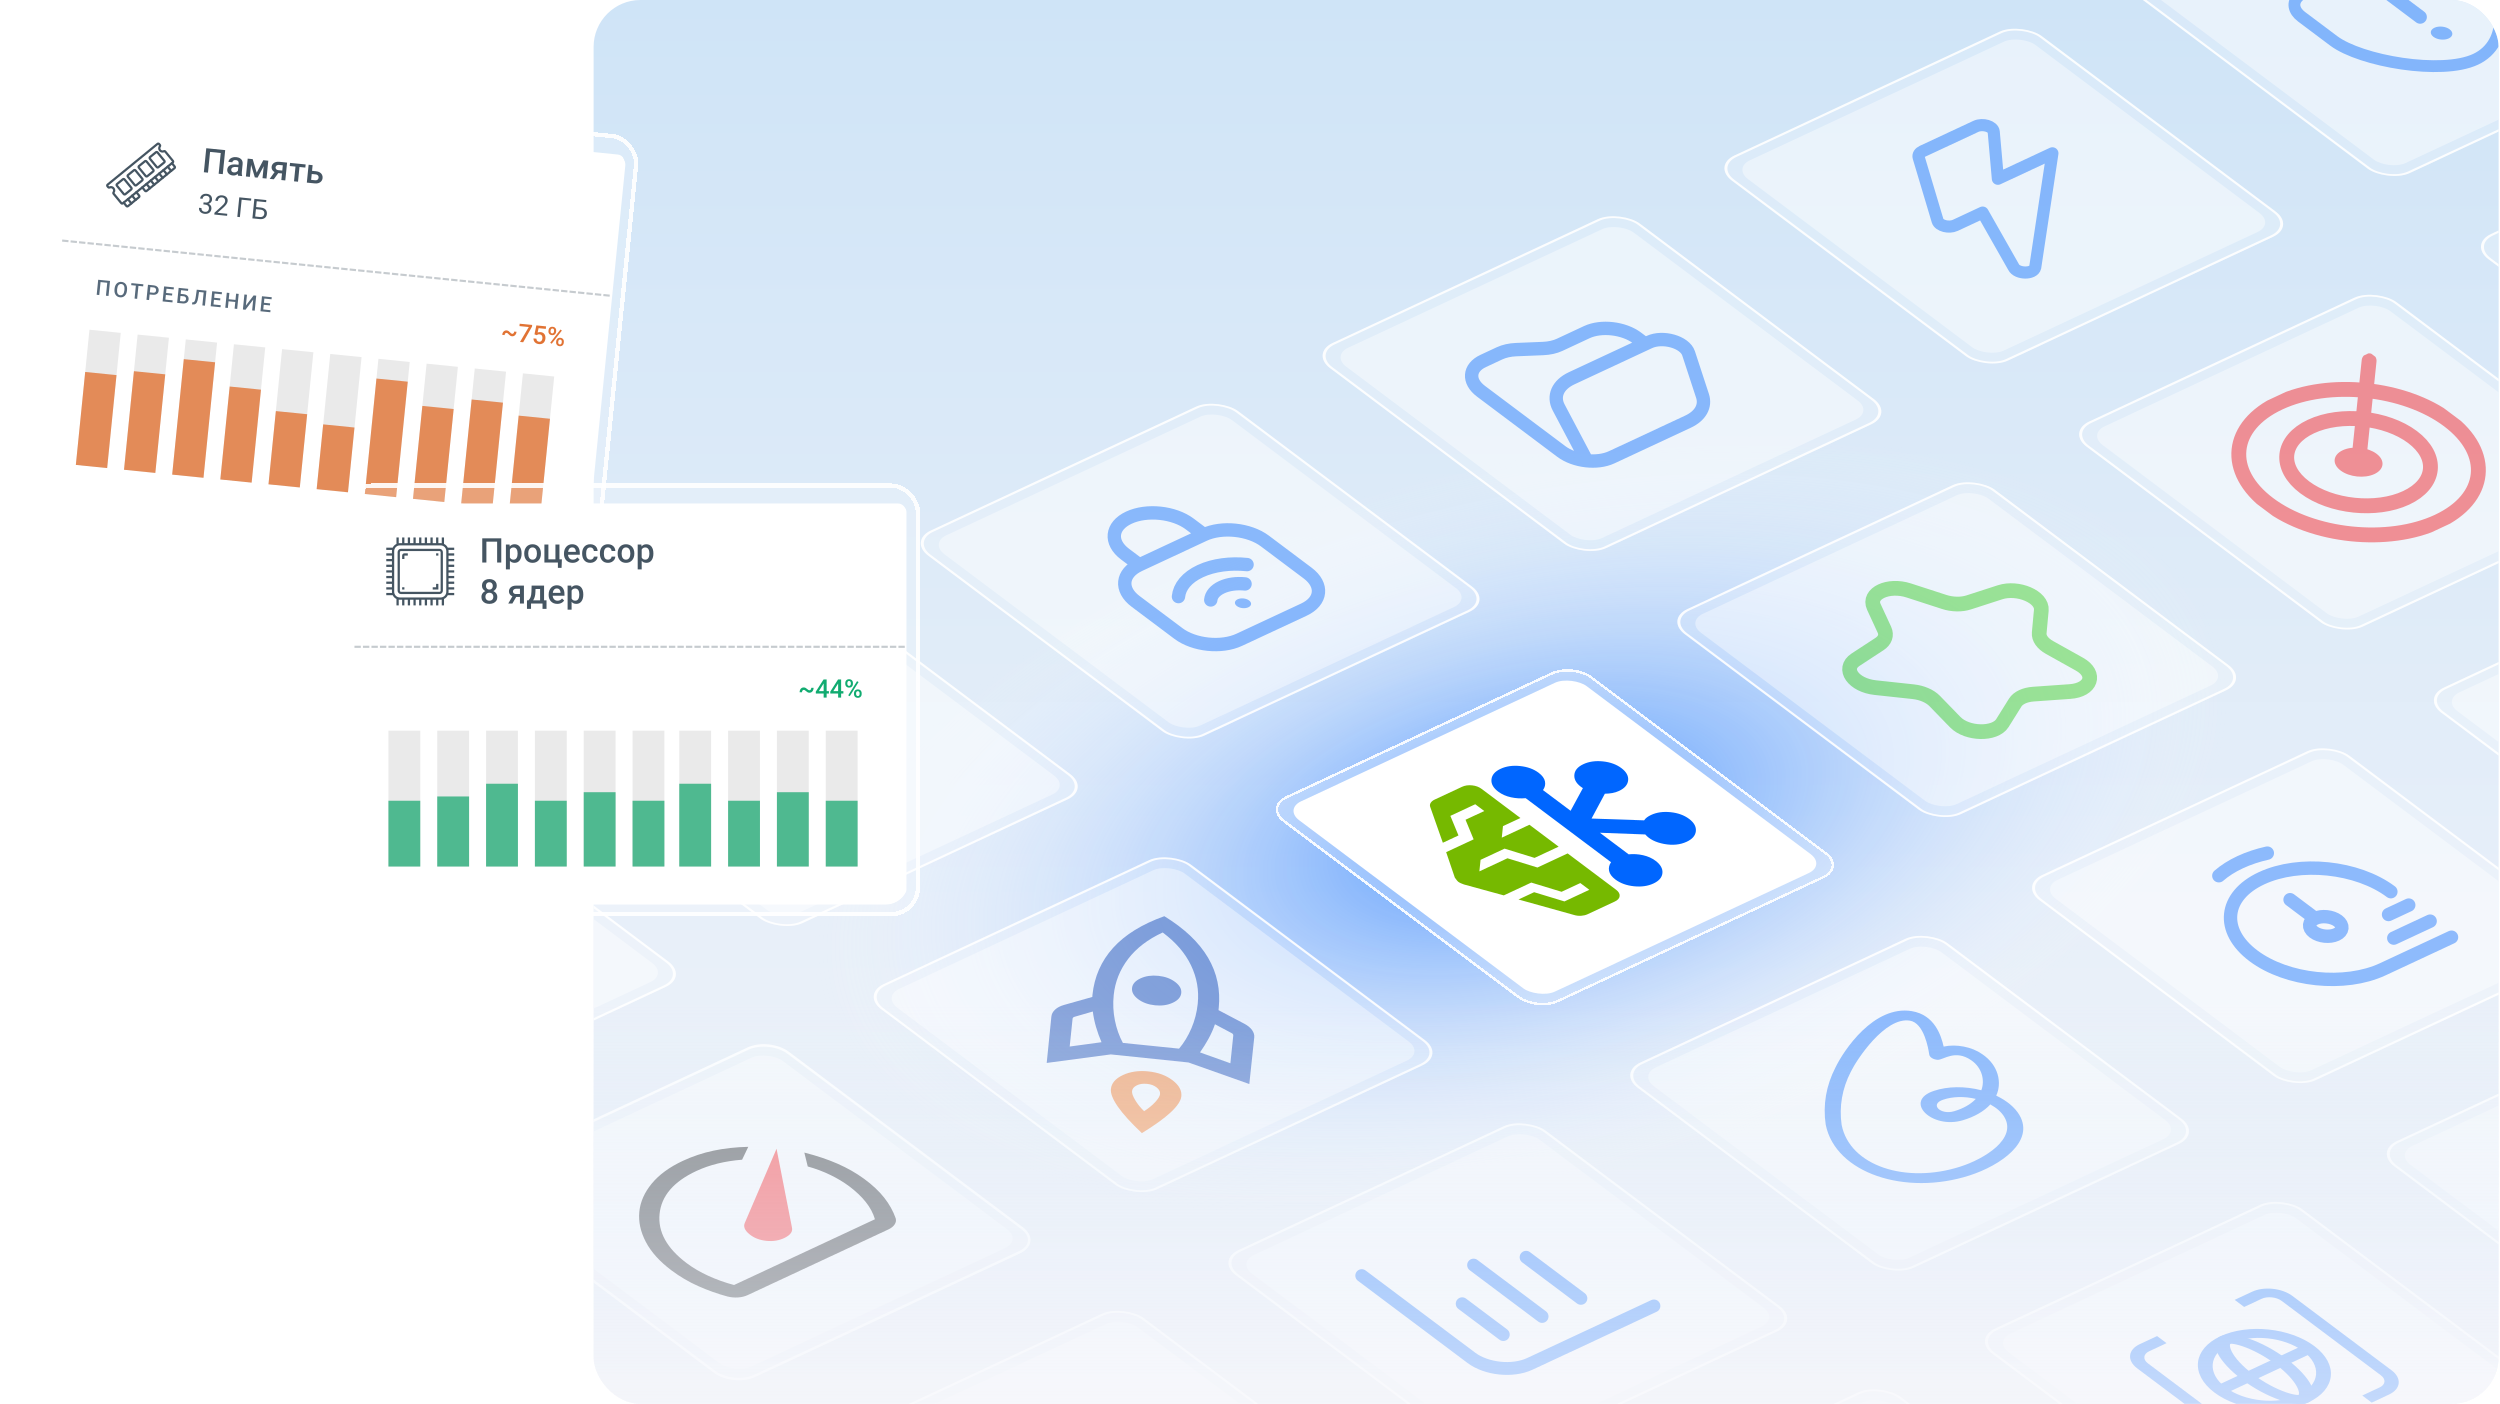 <svg width="853" height="479" viewBox="0 0 853 479" fill="none" xmlns="http://www.w3.org/2000/svg">
<g clip-path="url(#clip0_1707_28573)">
<rect x="202.539" width="650" height="479" rx="16" fill="url(#paint0_linear_1707_28573)"/>
<ellipse opacity="0.7" cx="235.701" cy="148.881" rx="235.701" ry="148.881" transform="matrix(0.906 -0.423 0.8 0.6 186.799 292.057)" fill="url(#paint1_radial_1707_28573)"/>
<rect width="116.635" height="116.635" rx="8.406" transform="matrix(0.906 -0.423 0.8 0.6 35.809 312.512)" fill="white" fill-opacity="0.2"/>
<rect x="0.708" y="0.073" width="115.806" height="115.806" rx="7.991" transform="matrix(0.906 -0.423 0.8 0.6 35.816 312.84)" stroke="white" stroke-opacity="0.9" stroke-width="0.83"/>
<g opacity="0.4">
<rect width="108.229" height="108.229" rx="6.305" transform="matrix(0.906 -0.423 0.8 0.6 42.98 313.256)" fill="white"/>
</g>
<rect width="116.635" height="116.635" rx="8.406" transform="matrix(0.906 -0.423 0.8 0.6 172.908 248.532)" fill="white" fill-opacity="0.2"/>
<rect x="0.708" y="0.073" width="115.806" height="115.806" rx="7.991" transform="matrix(0.906 -0.423 0.8 0.6 172.916 248.861)" stroke="white" stroke-opacity="0.9" stroke-width="0.83"/>
<g opacity="0.4">
<rect width="108.229" height="108.229" rx="6.305" transform="matrix(0.906 -0.423 0.8 0.6 180.08 249.276)" fill="white"/>
<path fill-rule="evenodd" clip-rule="evenodd" d="M292.435 273.888C304.969 268.04 306.159 256.571 295.094 248.272C284.03 239.973 264.899 237.988 252.366 243.837C239.833 249.685 238.642 261.154 249.707 269.453C260.772 277.752 279.902 279.737 292.435 273.888ZM295.774 276.393C310.397 269.569 311.786 256.189 298.877 246.507C285.968 236.825 263.649 234.508 249.027 241.332C234.405 248.156 233.016 261.536 245.925 271.218C258.833 280.9 281.152 283.217 295.774 276.393Z" fill="#0066FF"/>
<path fill-rule="evenodd" clip-rule="evenodd" d="M292.452 267.969C290.609 264.313 286.5 259.708 280.401 255.134C274.302 250.56 267.689 247.123 262.109 245.211C259.313 244.253 256.997 243.754 255.271 243.601C253.581 243.451 252.776 243.65 252.382 243.834C251.988 244.018 251.472 244.435 251.325 245.442C251.175 246.471 251.457 247.92 252.38 249.751C254.223 253.407 258.332 258.012 264.431 262.586C270.531 267.161 277.144 270.597 282.724 272.509C285.52 273.467 287.835 273.966 289.562 274.119C291.252 274.269 292.057 274.07 292.451 273.886C292.845 273.702 293.36 273.286 293.507 272.278C293.657 271.249 293.376 269.801 292.452 267.969ZM295.79 276.39C302.289 273.358 297.092 263.05 284.183 253.369C271.274 243.687 255.541 238.297 249.043 241.33C242.544 244.363 247.74 254.67 260.649 264.351C273.558 274.033 289.291 279.423 295.79 276.39Z" fill="#0066FF"/>
<path fill-rule="evenodd" clip-rule="evenodd" d="M298.539 249.825L251.47 271.79L248.131 269.286L295.199 247.321L298.539 249.825Z" fill="#0066FF"/>
</g>
<rect width="116.635" height="116.635" rx="8.406" transform="matrix(0.906 -0.423 0.8 0.6 310.006 184.552)" fill="white" fill-opacity="0.2"/>
<rect x="0.708" y="0.073" width="115.806" height="115.806" rx="7.991" transform="matrix(0.906 -0.423 0.8 0.6 310.013 184.881)" stroke="white" stroke-opacity="0.9" stroke-width="0.83"/>
<g opacity="0.4">
<rect width="108.229" height="108.229" rx="6.305" transform="matrix(0.906 -0.423 0.8 0.6 317.178 185.297)" fill="white"/>
<g clip-path="url(#clip1_1707_28573)">
<path d="M426.182 204.875C427.19 205.631 427.082 206.676 425.939 207.209C424.797 207.742 423.053 207.561 422.045 206.805C421.036 206.049 421.145 205.003 422.287 204.47C423.43 203.937 425.173 204.118 426.182 204.875Z" fill="#0066FF"/>
<path d="M425.496 192.636C419.858 192.051 414.086 192.755 409.516 194.887C404.947 197.02 402.445 200.176 402.094 203.557M413.11 204.7C413.285 203.01 414.536 201.432 416.821 200.365C419.105 199.299 421.991 198.947 424.811 199.24M410.809 182.435L388.746 192.731M410.809 182.435C416.902 179.591 426.201 180.557 431.58 184.591L446.189 195.547C451.567 199.581 450.988 205.156 444.896 208L422.832 218.296C416.74 221.139 407.44 220.174 402.062 216.14L387.453 205.183C382.074 201.149 382.653 195.574 388.746 192.731M410.809 182.435L405.94 178.783C400.561 174.749 391.262 173.783 385.169 176.626C379.076 179.47 378.497 185.045 383.876 189.079L388.746 192.731" stroke="#0066FF" stroke-width="4.565" stroke-linecap="round" stroke-linejoin="round"/>
</g>
</g>
<rect width="116.635" height="116.635" rx="8.406" transform="matrix(0.906 -0.423 0.8 0.6 447.105 120.573)" fill="white" fill-opacity="0.2"/>
<rect x="0.708" y="0.073" width="115.806" height="115.806" rx="7.991" transform="matrix(0.906 -0.423 0.8 0.6 447.113 120.902)" stroke="white" stroke-opacity="0.9" stroke-width="0.83"/>
<g opacity="0.4">
<rect width="108.229" height="108.229" rx="6.305" transform="matrix(0.906 -0.423 0.8 0.6 454.277 121.317)" fill="white"/>
<g clip-path="url(#clip2_1707_28573)">
<path d="M561.322 117.367L558.583 115.313C554.045 111.909 546.355 111.022 541.407 113.331L532.158 117.647C530.564 118.391 528.609 118.829 526.494 118.915L517.296 119.292C515.181 119.379 513.226 119.817 511.632 120.561L506.066 123.158C501.118 125.467 500.786 130.098 505.325 133.502L532.716 154.045C537.254 157.449 544.944 158.336 549.892 156.027L575.978 143.854C580.174 141.896 582.043 138.567 580.901 135.085L576.137 120.548C574.874 116.695 567.361 114.549 562.719 116.716L561.322 117.367ZM561.322 117.367L536.236 129.074C531.516 131.277 529.788 135.186 531.827 139.048L541.18 156.76" stroke="#0066FF" stroke-width="4.565" stroke-linecap="round" stroke-linejoin="round"/>
</g>
</g>
<rect width="116.635" height="116.635" rx="8.406" transform="matrix(0.906 -0.423 0.8 0.6 584.205 56.593)" fill="white" fill-opacity="0.2"/>
<rect x="0.708" y="0.073" width="115.806" height="115.806" rx="7.991" transform="matrix(0.906 -0.423 0.8 0.6 584.213 56.922)" stroke="white" stroke-opacity="0.9" stroke-width="0.83"/>
<g opacity="0.4">
<rect width="108.229" height="108.229" rx="6.305" transform="matrix(0.906 -0.423 0.8 0.6 591.377 57.338)" fill="white"/>
<path d="M680.256 44.949C680.092 43.104 676.492 42.031 674.144 43.127L655.905 51.638C654.886 52.114 654.404 52.897 654.642 53.693L661.11 75.336C661.62 77.043 664.981 77.898 667.167 76.878L676.478 72.533L687.04 91.127C688.22 93.552 693.88 93.63 694.415 91.228L700.277 52.314L681.678 60.993L680.256 44.949Z" stroke="#0066FF" stroke-width="4.139" stroke-linecap="round" stroke-linejoin="round"/>
</g>
<rect width="116.635" height="116.635" rx="8.406" transform="matrix(0.906 -0.423 0.8 0.6 721.303 -7.386)" fill="white" fill-opacity="0.2"/>
<rect x="0.708" y="0.073" width="115.806" height="115.806" rx="7.991" transform="matrix(0.906 -0.423 0.8 0.6 721.31 -7.057)" stroke="white" stroke-opacity="0.9" stroke-width="0.83"/>
<g opacity="0.4">
<rect width="108.229" height="108.229" rx="6.305" transform="matrix(0.906 -0.423 0.8 0.6 728.475 -6.642)" fill="white"/>
<path d="M784.134 -1.173L796.258 -13.185C797.327 -14.243 798.984 -15.017 800.973 -15.385L823.541 -19.564C827.389 -20.276 831.831 -19.364 834.59 -17.295L845.559 -9.068C854.796 -2.141 856.554 14.69 844.653 20.244C833.073 25.648 805.495 20.866 796.259 13.939L785.29 5.712C782.531 3.643 782.066 0.875 784.134 -1.173Z" stroke="#0066FF" stroke-width="4.03"/>
<ellipse cx="3.043" cy="3.043" rx="3.043" ry="3.043" transform="matrix(-0.906 0.423 -0.8 -0.6 838.254 11.83)" fill="#0066FF"/>
<path d="M825.764 5.814L808.721 -6.969" stroke="#0066FF" stroke-width="4.565" stroke-linecap="round" stroke-linejoin="round"/>
</g>
<path d="M163.569 408.331C159.855 405.545 160.254 401.696 164.461 399.732L254.919 357.519C259.126 355.555 265.548 356.222 269.262 359.007L349.12 418.901C352.834 421.687 352.435 425.537 348.228 427.5L257.77 469.714C253.563 471.677 247.141 471.01 243.427 468.225L163.569 408.331Z" fill="white" fill-opacity="0.2"/>
<path d="M164.793 399.981L255.252 357.768C259.251 355.901 265.355 356.535 268.886 359.183L348.745 419.077C352.275 421.725 351.895 425.385 347.896 427.251L257.438 469.465C253.439 471.331 247.334 470.697 243.803 468.049L163.945 408.155C160.414 405.507 160.794 401.848 164.793 399.981Z" stroke="white" stroke-opacity="0.9" stroke-width="0.83"/>
<g opacity="0.4">
<rect width="108.229" height="108.229" rx="6.305" transform="matrix(0.906 -0.423 0.8 0.6 164.016 404.032)" fill="white"/>
<path fill-rule="evenodd" clip-rule="evenodd" d="M243.44 392.604C239.777 393.38 236.289 394.542 232.975 396.088C228.415 398.216 224.884 400.798 222.382 403.834C219.881 406.87 218.465 410.081 218.136 413.469C217.807 416.857 218.547 420.28 220.357 423.737C222.166 427.195 225.079 430.431 229.097 433.444C231.967 435.597 235.019 437.391 238.253 438.828C241.487 440.264 244.794 441.44 248.175 442.357C249.405 442.665 250.63 442.775 251.848 442.687C253.066 442.598 254.14 442.337 255.069 441.903L303.142 419.469C304.093 419.025 304.794 418.464 305.245 417.786C305.696 417.108 305.818 416.412 305.612 415.697C304.743 413.22 303.442 410.878 301.71 408.671C299.978 406.465 297.702 404.326 294.883 402.255C292.162 400.258 289.127 398.526 285.778 397.06C282.428 395.594 278.649 394.329 274.441 393.265L275.601 397.999C278.377 398.771 280.968 399.745 283.375 400.923C285.781 402.1 287.907 403.38 289.752 404.764C292.007 406.456 293.881 408.232 295.373 410.092C296.865 411.953 297.917 413.925 298.529 416.009L250.456 438.443C247.391 437.628 244.474 436.589 241.705 435.324C238.936 434.06 236.475 432.62 234.322 431.005C227.505 425.893 224.415 420.272 225.051 414.145C225.687 408.017 229.866 403.151 237.588 399.548C239.879 398.479 242.326 397.626 244.93 396.989C247.533 396.352 250.291 395.92 253.204 395.692L255.312 391.298C251.061 391.392 247.103 391.827 243.44 392.604Z" fill="black"/>
<path d="M261.467 423.375C263.796 423.617 265.908 423.262 267.803 422.311C269.697 421.36 270.506 420.227 270.231 418.911L264.958 391.956L254.135 417.24C253.574 418.482 254.073 419.754 255.633 421.057C257.193 422.36 259.138 423.133 261.467 423.375Z" fill="#FF0000"/>
</g>
<rect width="116.635" height="116.635" rx="8.406" transform="matrix(0.906 -0.423 0.8 0.6 293.941 339.308)" fill="white" fill-opacity="0.2"/>
<rect x="0.708" y="0.073" width="115.806" height="115.806" rx="7.991" transform="matrix(0.906 -0.423 0.8 0.6 293.949 339.636)" stroke="white" stroke-opacity="0.9" stroke-width="0.83"/>
<g opacity="0.4">
<rect width="108.229" height="108.229" rx="6.305" transform="matrix(0.906 -0.423 0.8 0.6 301.113 340.052)" fill="white"/>
<path fill-rule="evenodd" clip-rule="evenodd" d="M397.271 312.603C404.152 316.828 409.126 321.555 412.194 326.784C415.261 332.013 416.471 337.74 415.825 343.964L415.753 344.666L424.556 349.293C425.728 349.909 426.609 350.628 427.199 351.452C427.789 352.275 428.038 353.121 427.947 353.989L426.266 369.87L405.509 362.516L378.995 359.763L357.138 362.674L358.73 346.835C358.821 345.967 359.243 345.182 359.997 344.481C360.751 343.781 361.766 343.249 363.04 342.888L372.706 340.158C372.72 340.028 372.726 339.914 372.724 339.815C372.724 339.717 372.73 339.602 372.743 339.472C373.39 333.248 375.739 327.894 379.789 323.411C383.84 318.927 389.668 315.325 397.271 312.603ZM375.836 355.604L364.979 357.079L365.963 347.586C365.98 347.43 366.049 347.293 366.171 347.174C366.293 347.055 366.466 346.968 366.691 346.913L372.866 345.129C373.093 346.919 373.458 348.675 373.96 350.397C374.463 352.119 375.089 353.855 375.836 355.604ZM402.291 357.799L383.123 355.841C381.88 353.546 380.973 350.982 380.401 348.149C379.829 345.315 379.695 342.44 379.997 339.523C380.47 334.973 382.112 330.858 384.925 327.178C387.738 323.498 391.667 320.493 396.713 318.163C401.173 321.48 404.399 325.226 406.389 329.4C408.38 333.575 409.139 337.938 408.667 342.487C408.364 345.405 407.648 348.189 406.518 350.838C405.388 353.488 403.979 355.808 402.291 357.799ZM420.794 353.298L419.808 362.79L409.437 359.081C410.527 357.522 411.504 355.958 412.366 354.388C413.228 352.818 413.954 351.18 414.543 349.476L420.22 352.489C420.429 352.59 420.58 352.711 420.675 352.852C420.77 352.993 420.81 353.142 420.794 353.298Z" fill="#0036AA"/>
<path fill-rule="evenodd" clip-rule="evenodd" d="M379.04 371.551C379.246 369.575 380.604 367.997 383.115 366.818C385.626 365.639 388.53 365.22 391.826 365.562C395.122 365.904 397.871 366.913 400.076 368.588C402.28 370.264 403.279 372.089 403.074 374.065C402.915 375.599 401.715 377.412 399.475 379.504C397.235 381.596 393.945 383.969 389.606 386.622C385.905 383.134 383.179 380.134 381.428 377.621C379.677 375.108 378.881 373.085 379.04 371.551ZM386.255 372.288C386.18 373.016 386.538 374.041 387.33 375.364C388.122 376.686 389.134 377.941 390.364 379.128C391.814 378.219 393.065 377.202 394.117 376.074C395.17 374.947 395.734 374.02 395.81 373.292C395.894 372.481 395.511 371.733 394.659 371.049C393.807 370.366 392.704 369.954 391.351 369.813C389.998 369.673 388.831 369.847 387.851 370.337C386.871 370.826 386.339 371.476 386.255 372.288Z" fill="#FF6A00"/>
<path d="M394.082 343.008C391.791 342.77 389.878 342.075 388.341 340.922C386.804 339.769 386.106 338.506 386.249 337.133C386.391 335.76 387.348 334.66 389.119 333.834C390.89 333.007 392.921 332.713 395.211 332.95C397.501 333.188 399.415 333.884 400.952 335.037C402.489 336.189 403.186 337.452 403.044 338.825C402.901 340.198 401.944 341.298 400.173 342.125C398.402 342.951 396.372 343.245 394.082 343.008Z" fill="#0036AA"/>
</g>
<g filter="url(#filter8_d_1707_28573)">
<path d="M437.766 280.372C434.052 277.586 434.451 273.737 438.659 271.773L529.117 229.56C533.324 227.596 539.745 228.263 543.459 231.048L623.317 290.942C627.031 293.728 626.632 297.577 622.425 299.541L531.967 341.754C527.76 343.718 521.338 343.051 517.624 340.266L437.766 280.372Z" fill="white" fill-opacity="0.2" shape-rendering="crispEdges"/>
<path d="M438.991 272.022L529.449 229.808C533.448 227.942 539.553 228.576 543.083 231.224L622.942 291.118C626.472 293.766 626.092 297.425 622.093 299.292L531.635 341.506C527.636 343.372 521.532 342.738 518.001 340.09L438.142 280.196C434.611 277.548 434.991 273.889 438.991 272.022Z" stroke="white" stroke-opacity="0.9" stroke-width="0.83" shape-rendering="crispEdges"/>
<rect width="108.229" height="108.229" rx="6.305" transform="matrix(0.906 -0.423 0.8 0.6 438.213 276.073)" fill="white"/>
<path fill-rule="evenodd" clip-rule="evenodd" d="M539.473 312.467C540.308 312.411 541.049 312.233 541.696 311.931L550.983 307.597C551.999 307.123 552.546 306.502 552.625 305.736C552.705 304.969 552.297 304.249 551.4 303.577L534.882 291.188L524.571 295.999L514.337 292.841L504.761 297.31L505.17 293.376L513.359 289.554L523.592 292.713L531.805 288.88L521.84 281.406L512.408 285.808L512.815 281.874L518.763 279.099L505.521 269.167C504.624 268.495 503.536 268.092 502.258 267.96C500.979 267.827 499.831 267.997 498.816 268.471L489.529 272.805C488.882 273.107 488.415 273.492 488.129 273.959C487.842 274.426 487.815 274.931 488.047 275.474L492.295 287.545L497.628 285.056L494.862 278.373L503.355 274.41L506.431 276.717L500.037 279.7L502.803 286.384L493.431 290.757L496.381 299.43C496.938 300.217 497.31 300.681 497.498 300.821C497.766 301.022 498.071 301.199 498.413 301.351C498.755 301.503 499.126 301.648 499.525 301.788L513.095 305.505L522.467 301.131L532.808 304.279L539.202 301.295L542.278 303.602L533.786 307.566L523.444 304.418L518.111 306.906L536.965 312.162C537.802 312.422 538.639 312.524 539.473 312.467Z" fill="#76B900"/>
<path d="M564.165 301.445C562.251 302.338 560.032 302.654 557.507 302.392C554.982 302.13 552.875 301.365 551.185 300.098C549.941 299.165 549.218 298.175 549.016 297.13C548.816 296.085 549.041 295.103 549.694 294.186L520.56 272.336C518.9 272.498 517.235 272.399 515.563 272.04C513.892 271.681 512.434 271.034 511.19 270.101C509.501 268.834 508.734 267.444 508.891 265.93C509.048 264.416 510.084 263.213 511.998 262.319C513.912 261.426 516.131 261.111 518.656 261.372C521.181 261.635 523.289 262.4 524.978 263.667C526.222 264.6 526.945 265.589 527.147 266.634C527.348 267.68 527.122 268.661 526.469 269.578L535.886 276.641L540.084 268.913C538.09 267.663 537.113 266.223 537.155 264.592C537.198 262.961 538.226 261.676 540.241 260.735C542.155 259.842 544.375 259.526 546.9 259.788C549.424 260.05 551.531 260.815 553.221 262.083C554.911 263.35 555.677 264.74 555.52 266.254C555.363 267.767 554.327 268.971 552.413 269.864C551.691 270.201 550.929 270.441 550.129 270.585C549.328 270.728 548.478 270.806 547.578 270.819L543.037 279.285L560.981 279.903C561.222 279.524 561.539 279.188 561.932 278.893C562.325 278.598 562.797 278.322 563.348 278.065C565.262 277.172 567.482 276.857 570.007 277.119C572.531 277.381 574.638 278.145 576.328 279.413C578.018 280.68 578.785 282.071 578.628 283.584C578.47 285.098 577.434 286.301 575.52 287.195C573.268 288.246 570.693 288.501 567.797 287.96C564.9 287.418 562.759 286.337 561.375 284.715L545.878 284.135L555.69 291.494C557.35 291.332 558.994 291.434 560.621 291.8C562.248 292.166 563.666 292.803 564.875 293.709C566.564 294.976 567.347 296.359 567.224 297.858C567.099 299.356 566.079 300.552 564.165 301.445Z" fill="#0066FF"/>
</g>
<rect width="116.635" height="116.635" rx="8.406" transform="matrix(0.906 -0.423 0.8 0.6 568.139 211.349)" fill="white" fill-opacity="0.2"/>
<rect x="0.708" y="0.073" width="115.806" height="115.806" rx="7.991" transform="matrix(0.906 -0.423 0.8 0.6 568.146 211.677)" stroke="white" stroke-opacity="0.9" stroke-width="0.83"/>
<g opacity="0.4">
<rect width="108.229" height="108.229" rx="6.305" transform="matrix(0.906 -0.423 0.8 0.6 575.311 212.093)" fill="white"/>
<path d="M639.341 207.037C637.242 202.493 644.296 199.201 651.277 201.467L663.343 205.383C666.115 206.283 669.239 206.346 671.695 205.551L682.388 202.092C688.574 200.091 696.911 203.692 696.496 208.186L695.777 215.952C695.612 217.737 696.918 219.587 699.27 220.901L709.506 226.617C715.428 229.924 713.527 235.441 706.289 235.953L693.779 236.837C690.905 237.04 688.588 238.121 687.585 239.727L683.219 246.719C680.692 250.764 671.181 250.573 667.123 246.395L660.11 239.175C658.499 237.516 655.761 236.334 652.789 236.013L639.855 234.618C632.371 233.811 628.393 228.175 633.124 225.082L641.299 219.736C643.178 218.507 643.802 216.696 642.969 214.891L639.341 207.037Z" stroke="#2AD000" stroke-width="5.022" stroke-linejoin="round"/>
</g>
<rect width="116.635" height="116.635" rx="8.406" transform="matrix(0.906 -0.423 0.8 0.6 705.238 147.369)" fill="white" fill-opacity="0.2"/>
<rect x="0.708" y="0.073" width="115.806" height="115.806" rx="7.991" transform="matrix(0.906 -0.423 0.8 0.6 705.246 147.698)" stroke="white" stroke-opacity="0.9" stroke-width="0.83"/>
<g opacity="0.4">
<rect width="108.229" height="108.229" rx="6.305" transform="matrix(0.906 -0.423 0.8 0.6 712.41 148.114)" fill="white"/>
<g clip-path="url(#clip3_1707_28573)">
<circle cx="6.763" cy="6.763" r="6.763" transform="matrix(0.906 -0.423 0.8 0.6 793.209 156.488)" fill="#FF0000"/>
<path d="M804.749 157.689L806.273 143.014M808.34 123.099L806.273 143.014M806.273 143.014C812.537 143.664 818.653 145.748 823.135 149.109C832.1 155.833 831.135 165.125 820.981 169.863C810.827 174.602 795.328 172.993 786.363 166.27C777.399 159.546 778.363 150.254 788.518 145.516C793.595 143.146 800.008 142.364 806.273 143.014ZM835.393 143.389C850.334 154.595 848.726 170.081 831.802 177.979C814.878 185.877 789.047 183.196 774.106 171.99C759.165 160.784 760.772 145.298 777.696 137.4C794.62 129.502 820.452 132.183 835.393 143.389Z" stroke="#FF0000" stroke-width="5.072" stroke-linecap="round"/>
</g>
</g>
<rect width="116.635" height="116.635" rx="8.406" transform="matrix(0.906 -0.423 0.8 0.6 842.338 83.39)" fill="white" fill-opacity="0.2"/>
<rect x="0.708" y="0.073" width="115.806" height="115.806" rx="7.991" transform="matrix(0.906 -0.423 0.8 0.6 842.346 83.718)" stroke="white" stroke-opacity="0.9" stroke-width="0.83"/>
<g opacity="0.4">
<rect width="108.229" height="108.229" rx="6.305" transform="matrix(0.906 -0.423 0.8 0.6 849.51 84.134)" fill="white"/>
</g>
<rect width="116.635" height="116.635" rx="8.406" transform="matrix(0.906 -0.423 0.8 0.6 277.877 494.063)" fill="white" fill-opacity="0.2"/>
<rect x="0.708" y="0.073" width="115.806" height="115.806" rx="7.991" transform="matrix(0.906 -0.423 0.8 0.6 277.885 494.392)" stroke="white" stroke-opacity="0.9" stroke-width="0.83"/>
<g opacity="0.4">
<rect width="108.229" height="108.229" rx="6.305" transform="matrix(0.906 -0.423 0.8 0.6 285.049 494.807)" fill="white"/>
<g clip-path="url(#clip4_1707_28573)">
<path d="M338.244 507.256L352.953 500.391M385.313 485.29L391.197 482.545M385.313 485.29C389.616 488.517 389.153 492.978 384.279 495.252L378.395 497.998C373.521 500.272 366.082 499.5 361.779 496.273C357.476 493.046 357.939 488.586 362.813 486.311L368.696 483.565C373.57 481.291 381.01 482.063 385.313 485.29ZM402.458 508.887L417.167 502.023M364.215 526.734L370.099 523.988M370.099 523.988C374.402 527.215 381.841 527.987 386.715 525.713L392.599 522.967C397.473 520.693 397.936 516.233 393.633 513.005C389.33 509.778 381.891 509.006 377.016 511.28L371.133 514.026C366.259 516.301 365.796 520.761 370.099 523.988Z" stroke="#0066FF" stroke-width="4.87" stroke-linecap="round"/>
</g>
</g>
<rect width="116.635" height="116.635" rx="8.406" transform="matrix(0.906 -0.423 0.8 0.6 414.977 430.083)" fill="white" fill-opacity="0.2"/>
<rect x="0.708" y="0.073" width="115.806" height="115.806" rx="7.991" transform="matrix(0.906 -0.423 0.8 0.6 414.984 430.412)" stroke="white" stroke-opacity="0.9" stroke-width="0.83"/>
<g opacity="0.4">
<rect width="108.229" height="108.229" rx="6.305" transform="matrix(0.906 -0.423 0.8 0.6 422.148 430.828)" fill="white"/>
<g clip-path="url(#clip5_1707_28573)">
<path d="M464.625 435.238L502.023 463.287C507.187 467.159 516.114 468.086 521.963 465.357L564.325 445.588M498.899 444.838L512.924 455.356M502.788 431.648L526.162 449.178M520.701 428.976L539.4 443.001" stroke="#0066FF" stroke-width="4.383" stroke-linecap="round"/>
</g>
</g>
<rect width="116.635" height="116.635" rx="8.406" transform="matrix(0.906 -0.423 0.8 0.6 552.074 366.104)" fill="white" fill-opacity="0.2"/>
<rect x="0.708" y="0.073" width="115.806" height="115.806" rx="7.991" transform="matrix(0.906 -0.423 0.8 0.6 552.082 366.432)" stroke="white" stroke-opacity="0.9" stroke-width="0.83"/>
<g opacity="0.4">
<rect width="108.229" height="108.229" rx="6.305" transform="matrix(0.906 -0.423 0.8 0.6 559.246 366.848)" fill="white"/>
<path fill-rule="evenodd" clip-rule="evenodd" d="M666.708 379.161C669.854 378.241 672.425 376.783 674.142 374.946C670.275 374.021 666.225 374.116 663.037 375.21C658.226 376.779 662.125 380.526 666.717 379.156L666.708 379.161ZM631.505 365.67C628.541 371.406 627.475 377.554 628.363 383.786C631.14 397.881 650.405 403.991 668.88 398.04C677.181 395.369 688.242 388.542 683.894 381.14C682.946 379.514 681.275 378.016 679.094 376.832C676.952 379.185 673.701 381.055 669.706 382.233C659.078 385.405 649.262 375.662 659.894 372.19C664.536 370.619 670.453 370.547 676.027 371.995C677.22 368.939 676.519 364.412 672.512 361.706C667.124 358.056 663.296 361.523 661.21 361.617C660.474 361.577 659.759 361.37 659.211 361.037C658.663 360.703 658.322 360.269 658.257 359.822C657.973 357.789 656.477 349.034 651.663 348.245C643.156 346.846 633.456 361.627 631.505 365.67ZM652.297 344.998C660.063 346.267 662.304 353.266 663.173 357.094C667.506 356.152 672.837 357.192 676.312 359.663C682.015 363.509 683.095 369.548 681.111 373.83C684.736 375.552 687.503 377.865 689.022 380.446C694.328 389.484 682.641 397.638 671.986 401.07C650.123 408.113 626.208 400.315 622.924 383.683C621.949 377.01 623.072 370.425 626.233 364.281C629.1 358.297 639.41 342.885 652.301 344.998L652.297 344.998Z" fill="#0066FF"/>
</g>
<rect width="116.635" height="116.635" rx="8.406" transform="matrix(0.906 -0.423 0.8 0.6 689.174 302.124)" fill="white" fill-opacity="0.2"/>
<rect x="0.708" y="0.073" width="115.806" height="115.806" rx="7.991" transform="matrix(0.906 -0.423 0.8 0.6 689.181 302.453)" stroke="white" stroke-opacity="0.9" stroke-width="0.83"/>
<g opacity="0.4">
<rect width="108.229" height="108.229" rx="6.305" transform="matrix(0.906 -0.423 0.8 0.6 696.346 302.869)" fill="white"/>
<g clip-path="url(#clip6_1707_28573)">
<path d="M815.766 304.249C804.336 295.676 784.575 293.625 771.628 299.667C758.681 305.709 757.451 317.556 768.881 326.128C780.311 334.701 800.072 336.752 813.019 330.71L836.461 319.77" stroke="#0066FF" stroke-width="4.565" stroke-linecap="round"/>
<path d="M773.614 291.082C770.327 291.817 767.201 292.849 764.332 294.187C761.464 295.526 759.04 297.084 757.067 298.804" stroke="#0066FF" stroke-width="4.565" stroke-linecap="round"/>
<path d="M797.69 314.174C799.707 315.687 799.49 317.778 797.205 318.844C794.92 319.91 791.433 319.548 789.416 318.035C787.399 316.522 787.616 314.432 789.901 313.366C792.185 312.299 795.673 312.661 797.69 314.174Z" stroke="#0066FF" stroke-width="4.565"/>
<path d="M788.671 312.452L781.367 306.974" stroke="#0066FF" stroke-width="4.565" stroke-linecap="round" stroke-linejoin="round"/>
<path d="M816.754 320.082L829.165 314.29" stroke="#0066FF" stroke-width="4.565" stroke-linecap="round" stroke-linejoin="round"/>
<path d="M814.969 312.029L821.864 308.811" stroke="#0066FF" stroke-width="4.565" stroke-linecap="round" stroke-linejoin="round"/>
</g>
</g>
<rect width="116.635" height="116.635" rx="8.406" transform="matrix(0.906 -0.423 0.8 0.6 826.273 238.145)" fill="white" fill-opacity="0.2"/>
<rect x="0.708" y="0.073" width="115.806" height="115.806" rx="7.991" transform="matrix(0.906 -0.423 0.8 0.6 826.281 238.473)" stroke="white" stroke-opacity="0.9" stroke-width="0.83"/>
<g opacity="0.4">
<rect width="108.229" height="108.229" rx="6.305" transform="matrix(0.906 -0.423 0.8 0.6 833.445 238.889)" fill="white"/>
</g>
<rect width="116.635" height="116.635" rx="8.406" transform="matrix(0.906 -0.423 0.8 0.6 536.01 520.859)" fill="white" fill-opacity="0.2"/>
<rect x="0.708" y="0.073" width="115.806" height="115.806" rx="7.991" transform="matrix(0.906 -0.423 0.8 0.6 536.017 521.188)" stroke="white" stroke-opacity="0.9" stroke-width="0.83"/>
<g opacity="0.4">
<rect width="108.229" height="108.229" rx="6.305" transform="matrix(0.906 -0.423 0.8 0.6 543.182 521.603)" fill="white"/>
</g>
<rect width="116.635" height="116.635" rx="8.406" transform="matrix(0.906 -0.423 0.8 0.6 673.109 456.879)" fill="white" fill-opacity="0.2"/>
<rect x="0.708" y="0.073" width="115.806" height="115.806" rx="7.991" transform="matrix(0.906 -0.423 0.8 0.6 673.117 457.208)" stroke="white" stroke-opacity="0.9" stroke-width="0.83"/>
<g opacity="0.4">
<rect width="108.229" height="108.229" rx="6.305" transform="matrix(0.906 -0.423 0.8 0.6 680.281 457.624)" fill="white"/>
<path fill-rule="evenodd" clip-rule="evenodd" d="M784.3 475.979C791.611 472.567 792.305 465.877 785.851 461.036C779.396 456.195 768.237 455.037 760.926 458.449C753.615 461.86 752.92 468.551 759.375 473.391C765.829 478.232 776.988 479.391 784.3 475.979ZM787.639 478.483C797.039 474.097 797.932 465.495 789.633 459.271C781.334 453.047 766.987 451.558 757.587 455.944C748.187 460.331 747.294 468.933 755.592 475.157C763.891 481.381 778.239 482.87 787.639 478.483Z" fill="#0066FF"/>
<path fill-rule="evenodd" clip-rule="evenodd" d="M783.791 473.29C782.698 471.122 780.206 468.302 776.412 465.456C772.618 462.611 768.562 460.52 765.253 459.386C763.593 458.817 762.342 458.565 761.54 458.494C761.255 458.469 761.074 458.469 760.968 458.475C760.934 458.535 760.891 458.639 760.866 458.809C760.797 459.286 760.92 460.065 761.468 461.153C762.561 463.32 765.053 466.141 768.847 468.986C772.641 471.832 776.697 473.923 780.006 475.056C781.666 475.625 782.918 475.877 783.719 475.948C784.004 475.974 784.185 475.973 784.291 475.967C784.325 475.908 784.368 475.804 784.393 475.634C784.463 475.156 784.34 474.378 783.791 473.29ZM784.238 476.035C784.238 476.035 784.242 476.03 784.253 476.022C784.244 476.032 784.239 476.035 784.238 476.035ZM784.39 475.958C784.405 475.954 784.414 475.952 784.415 475.953C784.415 475.953 784.408 475.955 784.39 475.958ZM761.021 458.408C761.021 458.408 761.017 458.413 761.007 458.42C761.015 458.411 761.02 458.407 761.021 458.408ZM760.869 458.485C760.854 458.489 760.845 458.49 760.845 458.49C760.844 458.489 760.852 458.487 760.869 458.485ZM787.656 478.491C791.833 476.541 788.493 469.915 780.194 463.691C771.896 457.467 761.781 454.002 757.604 455.952C753.426 457.901 756.766 464.527 765.065 470.751C773.364 476.975 783.478 480.44 787.656 478.491Z" fill="#0066FF"/>
<path fill-rule="evenodd" clip-rule="evenodd" d="M789.424 461.413L759.165 475.533L755.826 473.029L786.085 458.908L789.424 461.413Z" fill="#0066FF"/>
<path d="M768.412 440.741C772.445 438.858 778.602 439.498 782.163 442.168L816.014 467.557C819.576 470.228 819.193 473.919 815.159 475.802L776.815 493.696C772.781 495.578 766.624 494.938 763.063 492.268L729.211 466.879C725.651 464.208 726.034 460.517 730.067 458.635L735.998 455.867L739.222 458.285L733.291 461.053C731.275 461.994 731.082 463.84 732.863 465.175L766.714 490.564C768.495 491.899 771.574 492.219 773.591 491.278L779.521 488.51L782.738 490.922L809.215 478.566L805.998 476.154L811.935 473.383C813.952 472.442 814.144 470.596 812.363 469.261L778.512 443.872C776.731 442.537 773.653 442.218 771.636 443.159L765.699 445.93L762.475 443.511L768.412 440.741Z" fill="#0066FF"/>
</g>
<rect width="116.635" height="116.635" rx="8.406" transform="matrix(0.906 -0.423 0.8 0.6 810.209 392.9)" fill="white" fill-opacity="0.2"/>
<rect x="0.708" y="0.073" width="115.806" height="115.806" rx="7.991" transform="matrix(0.906 -0.423 0.8 0.6 810.217 393.229)" stroke="white" stroke-opacity="0.9" stroke-width="0.83"/>
<g opacity="0.4">
<rect width="108.229" height="108.229" rx="6.305" transform="matrix(0.906 -0.423 0.8 0.6 817.381 393.644)" fill="white"/>
</g>
<rect x="202.539" width="650" height="479" rx="11.169" fill="url(#paint2_linear_1707_28573)"/>
</g>
<g filter="url(#filter20_d_1707_28573)">
<rect x="22.789" y="24" width="196.938" height="147.68" rx="9.845" transform="rotate(5.747 22.789 24)" fill="white" fill-opacity="0.2" shape-rendering="crispEdges"/>
<rect x="23.45" y="24.809" width="195.461" height="146.204" rx="9.107" transform="rotate(5.747 23.45 24.809)" stroke="white" stroke-opacity="0.9" stroke-width="1.477" shape-rendering="crispEdges"/>
<g clip-path="url(#clip7_1707_28573)">
<g filter="url(#filter21_d_1707_28573)">
<rect x="26.314" y="28.312" width="188.337" height="139.804" rx="2.897" transform="rotate(5.747 26.314 28.312)" fill="white"/>
</g>
<rect x="30.52" y="109.548" width="10.736" height="46.36" transform="rotate(5.747 30.52 109.548)" fill="#EAEAEA"/>
<rect opacity="0.8" x="29.068" y="123.963" width="10.736" height="31.872" transform="rotate(5.747 29.068 123.963)" fill="#E17334"/>
<rect x="96.248" y="116.163" width="10.736" height="46.36" transform="rotate(5.747 96.248 116.163)" fill="#EAEAEA"/>
<rect opacity="0.8" x="94.123" y="137.304" width="10.736" height="25.112" transform="rotate(5.747 94.123 137.304)" fill="#E17334"/>
<rect x="161.988" y="122.78" width="10.736" height="46.36" transform="rotate(5.747 161.988 122.78)" fill="#EAEAEA"/>
<rect opacity="0.8" x="160.926" y="133.352" width="10.736" height="35.736" transform="rotate(5.747 160.926 133.352)" fill="#E17334"/>
<rect x="79.816" y="114.509" width="10.736" height="46.36" transform="rotate(5.747 79.816 114.509)" fill="#EAEAEA"/>
<rect opacity="0.8" x="78.365" y="128.925" width="10.736" height="31.872" transform="rotate(5.747 78.365 128.925)" fill="#E17334"/>
<rect x="145.555" y="121.126" width="10.736" height="46.36" transform="rotate(5.747 145.555 121.126)" fill="#EAEAEA"/>
<rect opacity="0.8" x="144.104" y="135.541" width="10.736" height="31.872" transform="rotate(5.747 144.104 135.541)" fill="#E17334"/>
<rect x="46.955" y="111.202" width="10.736" height="46.36" transform="rotate(5.747 46.955 111.202)" fill="#EAEAEA"/>
<rect opacity="0.8" x="45.699" y="123.695" width="10.736" height="33.804" transform="rotate(5.747 45.699 123.695)" fill="#E17334"/>
<rect x="112.686" y="117.818" width="10.736" height="46.36" transform="rotate(5.747 112.686 117.818)" fill="#EAEAEA"/>
<rect opacity="0.8" x="110.268" y="141.84" width="10.736" height="22.214" transform="rotate(5.747 110.268 141.84)" fill="#E17334"/>
<rect x="178.418" y="124.433" width="10.736" height="46.36" transform="rotate(5.747 178.418 124.433)" fill="#EAEAEA"/>
<rect opacity="0.8" x="176.967" y="138.849" width="10.736" height="31.872" transform="rotate(5.747 176.967 138.849)" fill="#E17334"/>
<rect x="63.389" y="112.856" width="10.736" height="46.36" transform="rotate(5.747 63.389 112.856)" fill="#EAEAEA"/>
<rect opacity="0.8" x="62.713" y="119.584" width="10.736" height="39.599" transform="rotate(5.747 62.713 119.584)" fill="#E17334"/>
<rect x="129.121" y="119.472" width="10.736" height="46.36" transform="rotate(5.747 129.121 119.472)" fill="#EAEAEA"/>
<rect opacity="0.8" x="128.445" y="126.2" width="10.736" height="39.599" transform="rotate(5.747 128.445 126.2)" fill="#E17334"/>
<path d="M175.462 110.174L176.243 110.248C176.219 110.49 176.163 110.711 176.074 110.909C175.986 111.105 175.873 111.272 175.734 111.408C175.598 111.545 175.44 111.648 175.26 111.715C175.082 111.779 174.892 111.801 174.69 111.781C174.453 111.757 174.248 111.69 174.075 111.578C173.904 111.464 173.724 111.301 173.535 111.089C173.418 110.952 173.307 110.846 173.2 110.769C173.095 110.691 172.977 110.645 172.847 110.632C172.721 110.619 172.609 110.642 172.512 110.7C172.415 110.756 172.336 110.842 172.273 110.958C172.21 111.074 172.171 111.212 172.154 111.372L171.352 111.292C171.377 111.047 171.433 110.828 171.521 110.634C171.608 110.439 171.72 110.275 171.856 110.144C171.994 110.01 172.152 109.912 172.329 109.85C172.506 109.788 172.696 109.767 172.898 109.788C173.135 109.812 173.342 109.882 173.521 110C173.703 110.118 173.883 110.278 174.061 110.481C174.183 110.624 174.296 110.733 174.399 110.809C174.503 110.885 174.616 110.929 174.74 110.941C174.867 110.954 174.982 110.93 175.084 110.869C175.188 110.806 175.272 110.713 175.338 110.592C175.405 110.471 175.446 110.331 175.462 110.174ZM181.579 107.927L181.523 108.485L178.502 113.828L177.429 113.72L180.42 108.629L177.236 108.309L177.318 107.498L181.579 107.927ZM183.148 111.408L182.357 111.128L183.002 108.07L186.317 108.404L186.23 109.265L183.76 109.017L183.439 110.507C183.541 110.461 183.678 110.419 183.853 110.383C184.027 110.343 184.223 110.335 184.44 110.356C184.73 110.386 184.984 110.46 185.202 110.578C185.424 110.694 185.606 110.851 185.748 111.047C185.891 111.24 185.991 111.47 186.05 111.734C186.109 111.996 186.123 112.286 186.091 112.604C186.062 112.889 185.993 113.15 185.883 113.39C185.777 113.629 185.631 113.835 185.446 114.007C185.261 114.179 185.036 114.306 184.772 114.387C184.511 114.466 184.209 114.488 183.865 114.454C183.609 114.428 183.366 114.366 183.137 114.269C182.911 114.17 182.713 114.038 182.542 113.872C182.371 113.705 182.24 113.506 182.149 113.278C182.059 113.047 182.019 112.789 182.031 112.503L183.028 112.603C183.033 112.806 183.071 112.981 183.141 113.131C183.214 113.278 183.319 113.395 183.455 113.482C183.592 113.57 183.754 113.623 183.943 113.642C184.114 113.66 184.265 113.645 184.395 113.598C184.525 113.549 184.637 113.472 184.73 113.367C184.826 113.261 184.901 113.132 184.956 112.981C185.014 112.83 185.053 112.661 185.072 112.472C185.09 112.292 185.082 112.125 185.049 111.971C185.019 111.817 184.963 111.68 184.882 111.561C184.803 111.442 184.697 111.346 184.565 111.273C184.433 111.198 184.277 111.151 184.097 111.132C183.855 111.108 183.666 111.125 183.529 111.182C183.395 111.24 183.268 111.315 183.148 111.408ZM187.132 110.009L187.165 109.684C187.189 109.45 187.261 109.243 187.381 109.061C187.502 108.88 187.665 108.742 187.871 108.646C188.077 108.55 188.316 108.516 188.59 108.543C188.871 108.571 189.102 108.653 189.282 108.788C189.464 108.923 189.597 109.091 189.679 109.293C189.761 109.494 189.79 109.712 189.767 109.946L189.734 110.271C189.711 110.499 189.639 110.703 189.518 110.885C189.401 111.066 189.239 111.205 189.033 111.301C188.83 111.397 188.589 111.431 188.31 111.403C188.034 111.375 187.804 111.294 187.618 111.158C187.436 111.023 187.303 110.855 187.221 110.653C187.139 110.452 187.109 110.237 187.132 110.009ZM187.87 109.755L187.838 110.08C187.826 110.193 187.837 110.302 187.869 110.407C187.904 110.513 187.963 110.602 188.047 110.673C188.131 110.744 188.239 110.786 188.371 110.799C188.506 110.813 188.619 110.793 188.71 110.739C188.803 110.686 188.876 110.611 188.929 110.514C188.981 110.417 189.013 110.312 189.024 110.199L189.057 109.874C189.069 109.759 189.057 109.648 189.022 109.542C188.99 109.434 188.934 109.344 188.853 109.273C188.772 109.203 188.664 109.161 188.529 109.147C188.399 109.134 188.286 109.154 188.19 109.207C188.096 109.26 188.022 109.336 187.966 109.436C187.914 109.533 187.882 109.639 187.87 109.755ZM189.748 113.77L189.782 113.441C189.805 113.21 189.877 113.004 189.997 112.823C190.121 112.642 190.285 112.503 190.491 112.407C190.697 112.312 190.937 112.277 191.21 112.305C191.491 112.333 191.722 112.415 191.902 112.549C192.084 112.684 192.215 112.853 192.295 113.054C192.377 113.256 192.406 113.472 192.383 113.703L192.35 114.032C192.327 114.263 192.255 114.469 192.134 114.65C192.016 114.832 191.856 114.971 191.653 115.067C191.45 115.163 191.209 115.197 190.93 115.169C190.654 115.141 190.423 115.06 190.238 114.924C190.055 114.789 189.922 114.621 189.837 114.419C189.755 114.217 189.725 114.001 189.748 113.77ZM190.491 113.512L190.458 113.842C190.447 113.954 190.458 114.063 190.493 114.169C190.531 114.276 190.591 114.366 190.675 114.439C190.759 114.51 190.864 114.552 190.991 114.565C191.134 114.579 191.253 114.56 191.346 114.507C191.44 114.451 191.51 114.376 191.557 114.281C191.607 114.183 191.637 114.077 191.649 113.961L191.682 113.632C191.694 113.517 191.682 113.406 191.647 113.3C191.615 113.195 191.557 113.106 191.473 113.035C191.392 112.964 191.284 112.922 191.149 112.909C191.017 112.895 190.904 112.915 190.81 112.968C190.717 113.022 190.642 113.097 190.587 113.193C190.535 113.291 190.503 113.397 190.491 113.512ZM191.714 109.834L188.228 114.338L187.739 113.986L191.225 109.482L191.714 109.834Z" fill="#E17334"/>
<path opacity="0.303" d="M21.559 79.159L208.95 98.02" stroke="#455562" stroke-width="0.724" stroke-linecap="square" stroke-dasharray="1.45"/>
<path d="M37.541 92.906L37.025 98.03L36.145 97.942L36.59 93.522L34.313 93.292L33.868 97.713L32.988 97.624L33.504 92.5L37.541 92.906ZM43.346 95.936L43.318 96.218C43.279 96.605 43.194 96.947 43.062 97.244C42.93 97.541 42.76 97.789 42.55 97.986C42.343 98.183 42.103 98.326 41.831 98.415C41.56 98.501 41.266 98.528 40.949 98.496C40.634 98.465 40.353 98.379 40.103 98.241C39.857 98.1 39.65 97.912 39.481 97.677C39.313 97.442 39.191 97.165 39.117 96.847C39.045 96.529 39.028 96.177 39.067 95.79L39.095 95.508C39.134 95.121 39.221 94.781 39.355 94.486C39.489 94.189 39.66 93.942 39.87 93.745C40.082 93.546 40.323 93.403 40.592 93.317C40.864 93.228 41.157 93.199 41.472 93.231C41.788 93.263 42.071 93.349 42.32 93.49C42.569 93.629 42.776 93.817 42.942 94.054C43.108 94.289 43.226 94.565 43.296 94.883C43.369 95.198 43.385 95.549 43.346 95.936ZM42.435 96.129L42.464 95.84C42.493 95.554 42.49 95.299 42.456 95.075C42.424 94.849 42.361 94.657 42.268 94.498C42.178 94.338 42.059 94.212 41.912 94.121C41.765 94.028 41.594 93.972 41.399 93.952C41.204 93.933 41.027 93.954 40.867 94.016C40.706 94.076 40.565 94.175 40.442 94.314C40.321 94.452 40.222 94.628 40.143 94.843C40.065 95.055 40.012 95.305 39.983 95.591L39.954 95.879C39.925 96.165 39.928 96.422 39.962 96.648C39.996 96.874 40.059 97.069 40.152 97.232C40.247 97.394 40.367 97.52 40.511 97.613C40.656 97.704 40.826 97.759 41.021 97.778C41.218 97.798 41.397 97.778 41.557 97.719C41.717 97.656 41.858 97.556 41.978 97.416C42.099 97.274 42.198 97.096 42.274 96.881C42.352 96.666 42.406 96.415 42.435 96.129ZM47.306 93.889L46.791 99.013L45.914 98.925L46.43 93.801L47.306 93.889ZM48.915 94.051L48.844 94.755L44.765 94.344L44.836 93.641L48.915 94.051ZM52.114 97.619L50.78 97.484L50.851 96.784L52.184 96.918C52.417 96.942 52.608 96.923 52.759 96.862C52.91 96.802 53.024 96.709 53.103 96.584C53.185 96.457 53.234 96.308 53.251 96.137C53.268 95.975 53.249 95.82 53.195 95.673C53.144 95.523 53.051 95.398 52.916 95.296C52.782 95.195 52.599 95.133 52.367 95.109L51.304 95.002L50.859 99.423L49.975 99.334L50.491 94.21L52.437 94.406C52.834 94.445 53.163 94.55 53.426 94.718C53.691 94.885 53.884 95.099 54.005 95.36C54.126 95.618 54.171 95.905 54.139 96.219C54.106 96.55 54.004 96.827 53.835 97.049C53.666 97.271 53.435 97.432 53.143 97.53C52.853 97.629 52.511 97.659 52.114 97.619ZM58.904 99.525L58.833 100.225L56.113 99.951L56.184 99.251L58.904 99.525ZM56.879 94.853L56.363 99.977L55.48 99.888L55.995 94.764L56.879 94.853ZM58.778 97.205L58.709 97.895L56.344 97.657L56.413 96.967L58.778 97.205ZM59.331 95.1L59.261 95.803L56.558 95.531L56.629 94.828L59.331 95.1ZM64.22 95.591L64.149 96.295L61.766 96.055L61.321 100.476L60.442 100.387L60.957 95.263L64.22 95.591ZM61.372 97.292L62.66 97.422C63.049 97.461 63.376 97.56 63.639 97.719C63.903 97.876 64.096 98.079 64.218 98.329C64.34 98.578 64.385 98.859 64.354 99.171C64.33 99.405 64.267 99.616 64.166 99.802C64.064 99.989 63.926 100.145 63.752 100.272C63.578 100.397 63.373 100.487 63.135 100.541C62.9 100.595 62.635 100.608 62.342 100.578L60.442 100.387L60.957 95.263L61.844 95.352L61.399 99.776L62.413 99.878C62.635 99.9 62.822 99.878 62.974 99.81C63.126 99.74 63.242 99.641 63.324 99.511C63.408 99.382 63.458 99.237 63.474 99.075C63.49 98.918 63.469 98.771 63.412 98.635C63.357 98.499 63.262 98.385 63.127 98.293C62.991 98.201 62.812 98.144 62.589 98.122L61.301 97.992L61.372 97.292ZM69.766 96.15L69.695 96.854L67.239 96.606L67.309 95.903L69.766 96.15ZM70.442 96.218L69.926 101.342L69.043 101.253L69.558 96.129L70.442 96.218ZM67.134 95.885L68.01 95.973L67.631 98.505C67.577 98.876 67.512 99.202 67.436 99.481C67.361 99.76 67.273 99.996 67.173 100.19C67.073 100.384 66.955 100.539 66.82 100.656C66.686 100.77 66.53 100.849 66.352 100.893C66.177 100.935 65.976 100.944 65.749 100.921L65.523 100.899L65.594 100.198L65.732 100.202C65.858 100.205 65.967 100.186 66.061 100.146C66.158 100.103 66.243 100.036 66.316 99.944C66.39 99.849 66.456 99.725 66.514 99.569C66.572 99.414 66.625 99.222 66.671 98.995C66.72 98.768 66.766 98.501 66.809 98.195L67.134 95.885ZM75.31 101.176L75.24 101.877L72.519 101.603L72.59 100.902L75.31 101.176ZM73.285 96.504L72.769 101.628L71.886 101.539L72.402 96.415L73.285 96.504ZM75.185 98.856L75.115 99.546L72.751 99.308L72.82 98.618L75.185 98.856ZM75.738 96.751L75.667 97.455L72.964 97.183L73.035 96.479L75.738 96.751ZM80.548 99.396L80.478 100.097L77.757 99.823L77.828 99.123L80.548 99.396ZM78.261 97.005L77.746 102.129L76.862 102.04L77.378 96.916L78.261 97.005ZM81.443 97.325L80.927 102.449L80.047 102.36L80.563 97.236L81.443 97.325ZM83.898 101.294L86.542 97.838L87.425 97.927L86.909 103.051L86.026 102.962L86.397 99.274L83.753 102.733L82.873 102.645L83.389 97.521L84.269 97.609L83.898 101.294ZM92.294 102.886L92.224 103.586L89.503 103.312L89.574 102.612L92.294 102.886ZM90.269 98.213L89.753 103.337L88.87 103.248L89.385 98.124L90.269 98.213ZM92.168 100.566L92.099 101.256L89.734 101.018L89.804 100.328L92.168 100.566ZM92.722 98.46L92.651 99.164L89.948 98.892L90.019 98.188L92.722 98.46Z" fill="#586A7B"/>
<g clip-path="url(#clip8_1707_28573)">
<path d="M76.837 48.268L76.012 56.467L74.604 56.325L75.316 49.253L71.673 48.886L70.961 55.958L69.553 55.816L70.379 47.618L76.837 48.268ZM81.135 55.748L81.427 52.843C81.449 52.625 81.429 52.433 81.366 52.267C81.303 52.102 81.195 51.968 81.042 51.865C80.893 51.763 80.699 51.7 80.458 51.676C80.237 51.653 80.042 51.672 79.873 51.73C79.704 51.789 79.568 51.878 79.465 51.997C79.362 52.115 79.302 52.255 79.286 52.416L77.935 52.281C77.959 52.04 78.04 51.813 78.18 51.6C78.319 51.386 78.508 51.203 78.747 51.048C78.986 50.894 79.265 50.782 79.583 50.712C79.901 50.641 80.251 50.625 80.634 50.664C81.092 50.71 81.49 50.828 81.827 51.017C82.168 51.207 82.425 51.468 82.596 51.8C82.771 52.128 82.836 52.525 82.789 52.991L82.516 55.699C82.488 55.977 82.482 56.229 82.497 56.454C82.517 56.676 82.556 56.871 82.615 57.04L82.605 57.13L81.215 56.99C81.166 56.837 81.134 56.647 81.119 56.417C81.108 56.185 81.113 55.962 81.135 55.748ZM81.582 53.285L81.509 54.125L80.535 54.027C80.283 54.001 80.059 54.004 79.863 54.033C79.667 54.059 79.501 54.11 79.364 54.188C79.227 54.265 79.12 54.364 79.044 54.485C78.967 54.606 78.921 54.748 78.904 54.909C78.888 55.071 78.911 55.223 78.972 55.365C79.034 55.504 79.133 55.618 79.268 55.708C79.406 55.798 79.579 55.853 79.786 55.874C80.063 55.902 80.311 55.87 80.529 55.778C80.751 55.683 80.93 55.559 81.067 55.406C81.204 55.249 81.284 55.096 81.307 54.946L81.685 55.593C81.625 55.742 81.531 55.9 81.404 56.065C81.278 56.231 81.118 56.385 80.925 56.529C80.737 56.669 80.516 56.778 80.261 56.855C80.011 56.932 79.728 56.954 79.413 56.923C79.015 56.883 78.668 56.768 78.372 56.579C78.077 56.386 77.855 56.146 77.706 55.858C77.557 55.566 77.5 55.248 77.534 54.902C77.567 54.579 77.656 54.3 77.801 54.064C77.95 53.825 78.151 53.633 78.405 53.488C78.662 53.343 78.968 53.245 79.322 53.194C79.676 53.138 80.075 53.133 80.518 53.178L81.582 53.285ZM87.58 55.97L89.84 51.704L91.017 51.823L87.876 57.661L86.952 57.568L85.043 51.221L86.22 51.34L87.58 55.97ZM85.871 51.305L85.257 57.397L83.9 57.261L84.514 51.168L85.871 51.305ZM89.571 57.831L90.184 51.739L91.546 51.876L90.933 57.968L89.571 57.831ZM94.037 55.272L95.445 55.414L93.416 58.218L92.014 58.077L94.037 55.272ZM95.342 52.258L97.954 52.521L97.341 58.613L95.99 58.477L96.495 53.455L95.234 53.328C94.979 53.302 94.764 53.326 94.59 53.399C94.416 53.469 94.282 53.571 94.189 53.706C94.096 53.837 94.043 53.976 94.028 54.122C94.013 54.269 94.034 54.413 94.092 54.555C94.154 54.698 94.257 54.82 94.402 54.922C94.551 55.024 94.744 55.087 94.981 55.111L96.771 55.291L96.671 56.282L94.881 56.102C94.505 56.064 94.174 55.983 93.887 55.86C93.6 55.732 93.362 55.574 93.173 55.384C92.984 55.191 92.846 54.974 92.76 54.734C92.675 54.49 92.646 54.231 92.674 53.957C92.702 53.676 92.784 53.422 92.921 53.197C93.057 52.972 93.239 52.782 93.467 52.627C93.699 52.472 93.972 52.363 94.285 52.3C94.603 52.233 94.955 52.219 95.342 52.258ZM102.29 52.957L101.677 59.05L100.314 58.913L100.927 52.82L102.29 52.957ZM104.289 53.158L104.181 54.228L98.855 53.692L98.962 52.622L104.289 53.158ZM106.008 55.288L107.804 55.469C108.33 55.522 108.768 55.655 109.118 55.868C109.468 56.082 109.723 56.356 109.883 56.691C110.047 57.022 110.108 57.388 110.068 57.79C110.038 58.086 109.956 58.357 109.821 58.601C109.687 58.842 109.504 59.045 109.271 59.211C109.042 59.378 108.768 59.498 108.449 59.572C108.135 59.647 107.78 59.664 107.386 59.624L104.689 59.353L105.302 53.261L106.665 53.398L106.16 58.415L107.494 58.549C107.765 58.576 107.985 58.551 108.156 58.473C108.327 58.396 108.456 58.285 108.542 58.142C108.632 58 108.686 57.844 108.703 57.675C108.72 57.502 108.699 57.336 108.64 57.174C108.584 57.013 108.48 56.875 108.328 56.762C108.177 56.648 107.966 56.577 107.696 56.55L105.899 56.369L106.008 55.288ZM69.456 66.093L70.06 66.153C70.356 66.183 70.605 66.159 70.806 66.081C71.012 66 71.17 65.879 71.282 65.717C71.397 65.553 71.466 65.363 71.487 65.146C71.513 64.89 71.492 64.671 71.424 64.488C71.356 64.306 71.241 64.162 71.079 64.056C70.918 63.951 70.706 63.885 70.443 63.858C70.205 63.834 69.99 63.86 69.798 63.937C69.609 64.01 69.453 64.127 69.333 64.287C69.215 64.448 69.144 64.644 69.121 64.876L68.274 64.791C68.308 64.452 68.425 64.153 68.624 63.892C68.822 63.632 69.084 63.435 69.409 63.301C69.736 63.168 70.105 63.122 70.513 63.163C70.916 63.203 71.261 63.31 71.548 63.484C71.836 63.655 72.05 63.889 72.189 64.186C72.329 64.481 72.378 64.835 72.337 65.25C72.32 65.418 72.262 65.594 72.163 65.778C72.068 65.96 71.93 66.124 71.748 66.272C71.57 66.421 71.346 66.535 71.076 66.616C70.806 66.694 70.49 66.714 70.127 66.678L69.404 66.605L69.456 66.093ZM69.386 66.788L69.437 66.28L70.16 66.353C70.584 66.396 70.929 66.481 71.197 66.61C71.464 66.738 71.669 66.894 71.811 67.078C71.955 67.262 72.05 67.458 72.093 67.666C72.141 67.871 72.154 68.073 72.134 68.271C72.103 68.582 72.022 68.853 71.891 69.083C71.763 69.313 71.594 69.503 71.385 69.651C71.179 69.8 70.944 69.904 70.679 69.964C70.414 70.023 70.131 70.038 69.829 70.007C69.539 69.978 69.27 69.91 69.022 69.802C68.778 69.694 68.565 69.552 68.386 69.377C68.207 69.199 68.074 68.99 67.987 68.75C67.9 68.507 67.872 68.238 67.902 67.942L68.748 68.027C68.725 68.259 68.755 68.467 68.838 68.651C68.924 68.835 69.057 68.985 69.236 69.102C69.419 69.216 69.64 69.286 69.899 69.312C70.158 69.338 70.385 69.316 70.58 69.247C70.778 69.174 70.937 69.051 71.056 68.879C71.178 68.706 71.253 68.481 71.281 68.203C71.309 67.926 71.274 67.693 71.176 67.504C71.078 67.313 70.927 67.163 70.722 67.056C70.521 66.947 70.276 66.878 69.99 66.849L69.386 66.788ZM77.548 69.99L77.478 70.685L73.118 70.246L73.18 69.638L75.606 67.428C75.905 67.156 76.138 66.924 76.305 66.731C76.476 66.536 76.598 66.359 76.673 66.2C76.751 66.038 76.798 65.87 76.816 65.697C76.838 65.477 76.812 65.274 76.739 65.088C76.668 64.899 76.551 64.743 76.388 64.618C76.225 64.494 76.02 64.419 75.773 64.395C75.477 64.365 75.224 64.398 75.014 64.494C74.808 64.587 74.645 64.731 74.527 64.925C74.409 65.12 74.337 65.35 74.31 65.615L73.464 65.53C73.501 65.155 73.618 64.82 73.814 64.526C74.01 64.231 74.279 64.009 74.621 63.858C74.963 63.705 75.37 63.652 75.843 63.699C76.264 63.742 76.616 63.853 76.9 64.032C77.184 64.209 77.392 64.439 77.524 64.723C77.659 65.005 77.708 65.324 77.672 65.681C77.653 65.876 77.599 66.071 77.512 66.266C77.428 66.457 77.318 66.647 77.182 66.833C77.049 67.02 76.897 67.202 76.725 67.379C76.556 67.556 76.377 67.729 76.188 67.898L74.209 69.653L77.548 69.99ZM85.73 64.787L85.657 65.51L82.445 65.186L81.847 71.125L80.969 71.036L81.639 64.375L85.73 64.787ZM90.876 65.305L90.804 66.028L87.592 65.704L86.994 71.643L86.116 71.554L86.786 64.893L90.876 65.305ZM87.186 67.674L89.002 67.857C89.49 67.906 89.894 68.029 90.212 68.228C90.532 68.423 90.763 68.676 90.908 68.987C91.052 69.297 91.105 69.649 91.065 70.042C91.035 70.335 90.96 70.598 90.838 70.833C90.716 71.064 90.55 71.26 90.339 71.42C90.129 71.578 89.879 71.691 89.589 71.761C89.299 71.827 88.971 71.842 88.605 71.805L86.116 71.554L86.786 64.893L87.669 64.982L87.071 70.925L88.677 71.087C89.003 71.119 89.273 71.086 89.486 70.988C89.703 70.886 89.868 70.743 89.983 70.557C90.097 70.371 90.165 70.167 90.188 69.945C90.21 69.722 90.183 69.513 90.107 69.317C90.032 69.122 89.897 68.959 89.704 68.828C89.514 68.695 89.256 68.612 88.929 68.579L87.113 68.397L87.186 67.674Z" fill="#455562"/>
<path fill-rule="evenodd" clip-rule="evenodd" d="M41.084 66.602C41.211 66.759 41.395 66.858 41.596 66.877C41.796 66.898 41.996 66.838 42.152 66.71L59.19 52.787C59.514 52.522 59.562 52.045 59.298 51.72L56.672 48.506C56.449 48.237 56.072 48.154 55.756 48.303C55.454 48.436 55.101 48.351 54.892 48.096C54.684 47.841 54.671 47.478 54.86 47.209C55.07 46.929 55.064 46.543 54.845 46.27L54.579 45.944C54.313 45.62 53.836 45.572 53.511 45.836L36.472 59.759C36.148 60.025 36.1 60.502 36.365 60.827L36.631 61.152C36.854 61.421 37.232 61.505 37.548 61.355C37.849 61.222 38.203 61.307 38.411 61.563C38.62 61.818 38.633 62.181 38.442 62.45C38.233 62.73 38.24 63.116 38.458 63.388L41.084 66.602ZM39.01 61.074C38.759 60.767 38.398 60.573 38.004 60.533C37.739 60.507 37.471 60.552 37.23 60.664L36.961 60.356L53.983 46.431L54.233 46.761C53.843 47.314 53.869 48.059 54.296 48.583C54.726 49.11 55.459 49.279 56.076 48.993L58.704 52.189L41.683 66.114L39.072 62.897C39.463 62.344 39.437 61.599 39.01 61.074Z" fill="#455562"/>
<path d="M43.353 67.85C43.153 67.831 42.968 67.732 42.841 67.576L41.898 66.421C41.808 66.314 41.782 66.168 41.831 66.037C41.879 65.906 41.995 65.812 42.132 65.791C42.27 65.769 42.408 65.823 42.495 65.933L43.439 67.088L47.175 64.019L46.23 62.881C46.099 62.716 46.125 62.476 46.288 62.343C46.451 62.21 46.691 62.232 46.827 62.393L47.771 63.548C48.035 63.873 47.987 64.35 47.663 64.616L43.909 67.683C43.753 67.811 43.553 67.871 43.353 67.85Z" fill="#455562"/>
<path d="M49.706 62.661C49.505 62.642 49.321 62.543 49.194 62.387L48.25 61.232C48.12 61.066 48.147 60.828 48.309 60.695C48.472 60.562 48.711 60.584 48.847 60.744L49.791 61.899L59.304 54.11L58.358 52.972C58.227 52.807 58.252 52.567 58.416 52.434C58.579 52.3 58.82 52.323 58.955 52.484L59.899 53.64C60.163 53.964 60.115 54.442 59.791 54.707L50.261 62.494C50.106 62.622 49.906 62.682 49.706 62.661Z" fill="#455562"/>
<path d="M44.78 66.826C44.678 66.816 44.584 66.766 44.52 66.687L43.34 65.243C43.209 65.078 43.235 64.838 43.398 64.705C43.561 64.572 43.801 64.594 43.937 64.755L45.117 66.199C45.215 66.32 45.232 66.488 45.158 66.625C45.084 66.763 44.935 66.842 44.779 66.827L44.78 66.826Z" fill="#455562"/>
<path d="M46.228 65.645C46.127 65.635 46.033 65.585 45.969 65.505L44.789 64.061C44.654 63.896 44.678 63.653 44.843 63.519C45.008 63.384 45.251 63.408 45.386 63.573L46.566 65.017C46.665 65.138 46.681 65.306 46.607 65.444C46.533 65.581 46.384 65.661 46.229 65.645L46.228 65.645Z" fill="#455562"/>
<path d="M51.133 61.633C51.031 61.623 50.937 61.572 50.873 61.493L49.693 60.049C49.562 59.884 49.589 59.645 49.751 59.512C49.914 59.379 50.154 59.401 50.29 59.561L51.47 61.005C51.568 61.126 51.585 61.294 51.511 61.432C51.437 61.569 51.288 61.648 51.133 61.633Z" fill="#455562"/>
<path d="M52.582 60.455C52.48 60.445 52.387 60.395 52.322 60.315L51.142 58.871C51.012 58.706 51.038 58.467 51.201 58.333C51.364 58.2 51.604 58.222 51.739 58.383L52.919 59.827C53.018 59.948 53.034 60.117 52.961 60.254C52.887 60.391 52.737 60.471 52.582 60.455L52.582 60.455Z" fill="#455562"/>
<path d="M54.028 59.275C53.926 59.265 53.833 59.214 53.768 59.135L52.588 57.691C52.457 57.526 52.483 57.286 52.646 57.152C52.809 57.019 53.05 57.041 53.185 57.203L54.365 58.647C54.464 58.768 54.48 58.936 54.407 59.074C54.333 59.211 54.183 59.29 54.028 59.275Z" fill="#455562"/>
<path d="M55.464 58.092C55.363 58.082 55.269 58.032 55.204 57.952L54.025 56.508C53.935 56.402 53.91 56.255 53.958 56.125C54.007 55.995 54.122 55.901 54.26 55.879C54.397 55.857 54.535 55.911 54.622 56.02L55.801 57.464C55.9 57.585 55.916 57.753 55.843 57.891C55.769 58.028 55.62 58.108 55.464 58.092L55.464 58.092Z" fill="#455562"/>
<path d="M56.911 56.914C56.809 56.904 56.715 56.853 56.651 56.774L55.471 55.33C55.381 55.224 55.355 55.077 55.404 54.946C55.452 54.816 55.568 54.721 55.705 54.7C55.843 54.678 55.981 54.733 56.068 54.842L57.248 56.286C57.346 56.407 57.363 56.575 57.289 56.713C57.215 56.85 57.066 56.929 56.91 56.914L56.911 56.914Z" fill="#455562"/>
<path d="M58.354 55.735C58.253 55.725 58.159 55.675 58.094 55.596L56.914 54.152C56.783 53.986 56.809 53.746 56.972 53.613C57.136 53.479 57.376 53.502 57.512 53.664L58.692 55.108C58.79 55.229 58.806 55.397 58.733 55.534C58.659 55.672 58.51 55.751 58.354 55.735L58.354 55.735Z" fill="#455562"/>
<path fill-rule="evenodd" clip-rule="evenodd" d="M41.919 63.498C42.049 63.657 42.236 63.757 42.439 63.777C42.643 63.798 42.846 63.737 43.004 63.607L45.006 61.971C45.336 61.702 45.385 61.216 45.116 60.886L42.772 58.018C42.502 57.688 42.017 57.639 41.687 57.909L39.685 59.544C39.355 59.814 39.306 60.3 39.576 60.63L41.919 63.498ZM40.174 60.142L42.176 58.507L44.52 61.375L42.518 63.011L40.174 60.142Z" fill="#455562"/>
<path fill-rule="evenodd" clip-rule="evenodd" d="M45.671 60.431C45.801 60.589 45.988 60.69 46.191 60.71C46.395 60.73 46.598 60.669 46.756 60.54L48.758 58.904C48.917 58.775 49.017 58.588 49.038 58.384C49.058 58.181 48.997 57.977 48.868 57.819L46.524 54.951C46.254 54.621 45.769 54.572 45.439 54.841L43.437 56.477C43.107 56.747 43.058 57.232 43.328 57.562L45.671 60.431ZM43.926 57.075L45.928 55.439L48.273 58.307L48.272 58.308L48.272 58.308L46.27 59.944L43.926 57.075Z" fill="#455562"/>
<path fill-rule="evenodd" clip-rule="evenodd" d="M49.421 57.359C49.55 57.517 49.737 57.618 49.941 57.638C50.145 57.659 50.348 57.598 50.506 57.468L52.508 55.832C52.666 55.703 52.767 55.516 52.788 55.312C52.808 55.109 52.747 54.906 52.617 54.747L50.274 51.879C50.145 51.72 49.957 51.619 49.754 51.599L49.753 51.599C49.55 51.578 49.346 51.64 49.189 51.77L47.186 53.406C46.857 53.676 46.809 54.161 47.077 54.491L49.421 57.359ZM47.676 54.003L49.679 52.367L52.023 55.235L50.02 56.871L47.676 54.003Z" fill="#455562"/>
<path fill-rule="evenodd" clip-rule="evenodd" d="M53.187 54.293C53.316 54.452 53.503 54.552 53.707 54.572C53.91 54.593 54.114 54.532 54.272 54.403L56.274 52.766C56.433 52.637 56.533 52.45 56.554 52.247C56.574 52.043 56.513 51.84 56.383 51.681L54.04 48.813C53.911 48.654 53.724 48.554 53.52 48.534L53.52 48.534C53.316 48.513 53.112 48.574 52.954 48.704L50.952 50.34C50.623 50.609 50.574 51.095 50.843 51.425L53.187 54.293ZM51.44 50.937L53.442 49.301L55.786 52.169L55.786 52.17L53.784 53.806L51.44 50.937Z" fill="#455562"/>
</g>
</g>
</g>
<g filter="url(#filter22_d_1707_28573)">
<rect x="117" y="162" width="196.938" height="147.68" rx="9.845" fill="white" fill-opacity="0.2" shape-rendering="crispEdges"/>
<rect x="117.738" y="162.738" width="195.461" height="146.204" rx="9.107" stroke="white" stroke-opacity="0.9" stroke-width="1.477" shape-rendering="crispEdges"/>
<g clip-path="url(#clip9_1707_28573)">
<g filter="url(#filter23_d_1707_28573)">
<rect x="120.939" y="165.938" width="188.337" height="139.804" rx="2.897" fill="white"/>
</g>
<g clip-path="url(#clip10_1707_28573)">
<path d="M276.81 231.728L277.595 231.724C277.595 231.967 277.561 232.192 277.493 232.399C277.425 232.603 277.329 232.779 277.204 232.929C277.083 233.079 276.935 233.197 276.763 233.282C276.593 233.364 276.406 233.405 276.203 233.405C275.965 233.405 275.754 233.358 275.57 233.265C275.389 233.168 275.194 233.024 274.984 232.832C274.854 232.707 274.733 232.612 274.619 232.547C274.506 232.479 274.385 232.446 274.254 232.446C274.127 232.446 274.018 232.479 273.928 232.547C273.837 232.612 273.766 232.706 273.715 232.828C273.664 232.949 273.639 233.091 273.639 233.252H272.833C272.833 233.006 272.866 232.782 272.934 232.581C273.002 232.378 273.097 232.204 273.219 232.059C273.343 231.912 273.49 231.799 273.66 231.72C273.83 231.641 274.017 231.601 274.22 231.601C274.458 231.601 274.672 231.65 274.861 231.749C275.054 231.848 275.249 231.99 275.447 232.174C275.583 232.304 275.706 232.402 275.816 232.467C275.927 232.532 276.044 232.564 276.169 232.564C276.296 232.564 276.408 232.529 276.504 232.458C276.6 232.385 276.675 232.284 276.729 232.157C276.783 232.03 276.81 231.887 276.81 231.728ZM282.824 232.857V233.672H278.367L278.333 233.057L280.999 228.88H281.818L280.931 230.4L279.399 232.857H282.824ZM282.051 228.88V235.06H281.028V228.88H282.051ZM287.764 232.857V233.672H283.308L283.274 233.057L285.939 228.88H286.758L285.871 230.4L284.339 232.857H287.764ZM286.992 228.88V235.06H285.969V228.88H286.992ZM288.405 230.395V230.069C288.405 229.834 288.456 229.62 288.558 229.428C288.66 229.235 288.808 229.081 289.004 228.965C289.199 228.849 289.434 228.791 289.708 228.791C289.991 228.791 290.229 228.849 290.421 228.965C290.616 229.081 290.765 229.235 290.867 229.428C290.969 229.62 291.02 229.834 291.02 230.069V230.395C291.02 230.625 290.969 230.835 290.867 231.028C290.768 231.22 290.621 231.375 290.425 231.491C290.233 231.607 289.997 231.665 289.717 231.665C289.439 231.665 289.202 231.607 289.004 231.491C288.808 231.375 288.66 231.22 288.558 231.028C288.456 230.835 288.405 230.625 288.405 230.395ZM289.114 230.069V230.395C289.114 230.509 289.135 230.616 289.178 230.718C289.223 230.82 289.291 230.902 289.381 230.964C289.472 231.026 289.584 231.058 289.717 231.058C289.852 231.058 289.963 231.026 290.048 230.964C290.135 230.902 290.201 230.82 290.243 230.718C290.285 230.616 290.307 230.509 290.307 230.395V230.069C290.307 229.953 290.284 229.844 290.239 229.742C290.196 229.637 290.131 229.554 290.043 229.491C289.956 229.429 289.844 229.398 289.708 229.398C289.578 229.398 289.468 229.429 289.377 229.491C289.289 229.554 289.223 229.637 289.178 229.742C289.135 229.844 289.114 229.953 289.114 230.069ZM291.385 233.876V233.545C291.385 233.313 291.436 233.101 291.538 232.908C291.642 232.716 291.792 232.562 291.987 232.446C292.183 232.33 292.418 232.272 292.692 232.272C292.975 232.272 293.213 232.33 293.405 232.446C293.6 232.562 293.747 232.716 293.846 232.908C293.948 233.101 293.999 233.313 293.999 233.545V233.876C293.999 234.108 293.948 234.32 293.846 234.513C293.747 234.705 293.602 234.859 293.409 234.975C293.217 235.091 292.981 235.149 292.7 235.149C292.423 235.149 292.185 235.091 291.987 234.975C291.792 234.859 291.642 234.705 291.538 234.513C291.436 234.32 291.385 234.108 291.385 233.876ZM292.098 233.545V233.876C292.098 233.989 292.12 234.097 292.166 234.198C292.214 234.3 292.283 234.384 292.374 234.449C292.464 234.511 292.573 234.542 292.7 234.542C292.845 234.542 292.961 234.511 293.048 234.449C293.136 234.384 293.198 234.302 293.235 234.203C293.275 234.101 293.295 233.992 293.295 233.876V233.545C293.295 233.429 293.272 233.32 293.227 233.218C293.184 233.116 293.118 233.034 293.027 232.972C292.94 232.91 292.828 232.878 292.692 232.878C292.559 232.878 292.449 232.91 292.361 232.972C292.273 233.034 292.207 233.116 292.161 233.218C292.119 233.32 292.098 233.429 292.098 233.545ZM292.947 229.763L289.929 234.593L289.407 234.292L292.425 229.462L292.947 229.763Z" fill="#11AB70"/>
<rect x="132.527" y="246.341" width="10.866" height="46.36" fill="#EAEAEA"/>
<rect opacity="0.8" x="132.525" y="270.247" width="10.866" height="22.456" fill="#29AC7A"/>
<rect x="199.166" y="246.343" width="10.866" height="46.36" fill="#EAEAEA"/>
<rect opacity="0.8" x="199.166" y="267.35" width="10.866" height="25.353" fill="#29AC7A"/>
<rect x="265.084" y="246.343" width="10.866" height="46.36" fill="#EAEAEA"/>
<rect opacity="0.8" x="265.084" y="267.349" width="10.866" height="25.353" fill="#29AC7A"/>
<rect x="182.506" y="246.341" width="10.866" height="46.36" fill="#EAEAEA"/>
<rect opacity="0.8" x="182.508" y="270.248" width="10.866" height="22.456" fill="#29AC7A"/>
<rect x="248.426" y="246.341" width="10.866" height="46.36" fill="#EAEAEA"/>
<rect opacity="0.8" x="248.428" y="270.247" width="10.866" height="22.456" fill="#29AC7A"/>
<rect x="149.186" y="246.343" width="10.866" height="46.36" fill="#EAEAEA"/>
<rect opacity="0.8" x="149.186" y="268.799" width="10.866" height="23.904" fill="#29AC7A"/>
<rect x="215.826" y="246.342" width="10.866" height="46.36" fill="#EAEAEA"/>
<rect opacity="0.8" x="215.826" y="270.249" width="10.866" height="22.456" fill="#29AC7A"/>
<rect x="281.752" y="246.343" width="10.866" height="46.36" fill="#EAEAEA"/>
<rect opacity="0.8" x="281.75" y="270.249" width="10.866" height="22.456" fill="#29AC7A"/>
<rect x="165.848" y="246.342" width="10.866" height="46.36" fill="#EAEAEA"/>
<rect opacity="0.8" x="165.85" y="264.451" width="10.866" height="28.251" fill="#29AC7A"/>
<rect x="231.764" y="246.342" width="10.866" height="46.36" fill="#EAEAEA"/>
<rect opacity="0.8" x="231.766" y="264.451" width="10.866" height="28.251" fill="#29AC7A"/>
</g>
<path opacity="0.303" d="M121.3 217.731H309.637" stroke="#455562" stroke-width="0.724" stroke-linecap="square" stroke-dasharray="1.45"/>
<g clip-path="url(#clip11_1707_28573)">
<path fill-rule="evenodd" clip-rule="evenodd" d="M151.5 180.429V182.625C152.061 182.893 152.513 183.345 152.781 183.906H154.977V184.679H153.014C153.034 184.807 153.044 184.935 153.045 185.065V185.838H154.977V186.61H153.045V187.769H154.977V188.542H153.045V189.701H154.977V190.474H153.045V191.633H154.977V192.405H153.045V193.564H154.977V194.337H153.045V195.496H154.977V196.269H153.045V197.428H154.977V198.2H153.045V198.973C153.044 199.102 153.034 199.231 153.014 199.359H154.977V200.132H152.781C152.513 200.693 152.061 201.145 151.5 201.413V203.609H150.727V201.646C150.599 201.666 150.47 201.676 150.341 201.677H149.568V203.609H148.796V201.677H147.637V203.609H146.864V201.677H145.705V203.609H144.932V201.677H143.773V203.609H143.001V201.677H141.842V203.609H141.069V201.677H139.91V203.609H139.137V201.677H137.978V203.609H137.206V201.677H136.433C136.303 201.676 136.175 201.666 136.047 201.646V203.609H135.274V201.413C134.713 201.145 134.261 200.693 133.993 200.132H131.797V199.359H133.759C133.74 199.231 133.73 199.102 133.729 198.973V198.2H131.797V197.428H133.729V196.269H131.797V195.496H133.729V194.337H131.797V193.564H133.729V192.405H131.797V191.633H133.729V190.474H131.797V189.701H133.729V188.542H131.797V187.769H133.729V186.61H131.797V185.838H133.729V185.065C133.73 184.935 133.74 184.807 133.759 184.679H131.797V183.906H133.993C134.261 183.345 134.713 182.893 135.274 182.625V180.429H136.047V182.391C136.175 182.372 136.303 182.362 136.433 182.361H137.206V180.429H137.978V182.361H139.137V180.429H139.91V182.361H141.069V180.429H141.842V182.361H143.001V180.429H143.773V182.361H144.932V180.429H145.705V182.361H146.864V180.429H147.637V182.361H148.796V180.429H149.568V182.361H150.341C150.47 182.362 150.599 182.372 150.727 182.391V180.429H151.5ZM150.341 200.904C151.408 200.902 152.272 200.038 152.273 198.972V185.064C152.272 183.998 151.408 183.134 150.341 183.132H136.433C135.367 183.134 134.503 183.998 134.502 185.064V198.972C134.503 200.038 135.367 200.902 136.433 200.904H150.341Z" fill="#455562"/>
<path fill-rule="evenodd" clip-rule="evenodd" d="M136.821 184.29H149.956C150.596 184.29 151.115 184.809 151.115 185.449V198.585C151.115 199.225 150.596 199.744 149.956 199.744H136.821C136.181 199.744 135.662 199.225 135.662 198.585V185.449C135.662 184.809 136.181 184.29 136.821 184.29ZM149.957 198.971C150.171 198.971 150.344 198.798 150.344 198.585V185.449C150.344 185.236 150.171 185.063 149.957 185.063H136.822C136.608 185.063 136.436 185.236 136.436 185.449V198.585C136.436 198.798 136.608 198.971 136.822 198.971H149.957Z" fill="#455562"/>
<path d="M148.801 185.836H149.573V186.609H148.801V185.836Z" fill="#455562"/>
<path d="M137.211 197.425H137.983V198.197H137.211V197.425Z" fill="#455562"/>
<path d="M137.213 186.608V187.767H137.985V186.608H139.144V185.835H137.985C137.559 185.835 137.213 186.181 137.213 186.608Z" fill="#455562"/>
<path d="M148.797 197.425H147.639V198.197H149.57V196.266H148.797V197.425Z" fill="#455562"/>
<path d="M171.035 180.736V188.975H169.62V181.867H165.958V188.975H164.544V180.736H171.035ZM173.977 184.029V191.33H172.614V182.852H173.87L173.977 184.029ZM177.967 185.857V185.976C177.967 186.421 177.914 186.834 177.809 187.215C177.707 187.593 177.554 187.923 177.35 188.206C177.15 188.485 176.903 188.702 176.609 188.857C176.315 189.011 175.975 189.089 175.59 189.089C175.209 189.089 174.875 189.019 174.589 188.879C174.306 188.736 174.066 188.534 173.87 188.274C173.674 188.013 173.515 187.708 173.395 187.357C173.278 187.002 173.195 186.614 173.146 186.191V185.733C173.195 185.284 173.278 184.876 173.395 184.51C173.515 184.144 173.674 183.829 173.87 183.565C174.066 183.301 174.306 183.097 174.589 182.954C174.872 182.811 175.202 182.739 175.579 182.739C175.964 182.739 176.305 182.814 176.603 182.965C176.901 183.113 177.152 183.324 177.356 183.599C177.56 183.871 177.712 184.199 177.814 184.584C177.916 184.965 177.967 185.389 177.967 185.857ZM176.603 185.976V185.857C176.603 185.574 176.577 185.312 176.524 185.071C176.471 184.825 176.388 184.61 176.275 184.425C176.162 184.241 176.017 184.097 175.839 183.995C175.666 183.89 175.456 183.837 175.211 183.837C174.97 183.837 174.762 183.878 174.589 183.961C174.415 184.041 174.27 184.152 174.153 184.295C174.036 184.439 173.945 184.607 173.881 184.799C173.817 184.988 173.772 185.193 173.745 185.416V186.514C173.791 186.785 173.868 187.034 173.977 187.261C174.087 187.487 174.242 187.668 174.441 187.804C174.645 187.936 174.906 188.002 175.222 188.002C175.468 188.002 175.677 187.949 175.851 187.844C176.024 187.738 176.166 187.593 176.275 187.408C176.388 187.219 176.471 187.002 176.524 186.757C176.577 186.512 176.603 186.251 176.603 185.976ZM178.867 185.982V185.852C178.867 185.41 178.931 185.001 179.059 184.624C179.188 184.242 179.372 183.912 179.614 183.633C179.859 183.35 180.157 183.131 180.508 182.977C180.863 182.818 181.263 182.739 181.708 182.739C182.157 182.739 182.557 182.818 182.908 182.977C183.262 183.131 183.562 183.35 183.807 183.633C184.053 183.912 184.239 184.242 184.368 184.624C184.496 185.001 184.56 185.41 184.56 185.852V185.982C184.56 186.423 184.496 186.832 184.368 187.21C184.239 187.587 184.053 187.917 183.807 188.2C183.562 188.479 183.264 188.698 182.913 188.857C182.562 189.011 182.164 189.089 181.719 189.089C181.27 189.089 180.868 189.011 180.514 188.857C180.163 188.698 179.865 188.479 179.62 188.2C179.374 187.917 179.188 187.587 179.059 187.21C178.931 186.832 178.867 186.423 178.867 185.982ZM180.231 185.852V185.982C180.231 186.257 180.259 186.517 180.316 186.763C180.372 187.008 180.461 187.223 180.582 187.408C180.702 187.593 180.857 187.738 181.046 187.844C181.234 187.949 181.459 188.002 181.719 188.002C181.972 188.002 182.191 187.949 182.376 187.844C182.564 187.738 182.719 187.593 182.84 187.408C182.96 187.223 183.049 187.008 183.106 186.763C183.166 186.517 183.196 186.257 183.196 185.982V185.852C183.196 185.58 183.166 185.323 183.106 185.082C183.049 184.837 182.959 184.62 182.834 184.431C182.713 184.242 182.559 184.095 182.37 183.99C182.185 183.88 181.964 183.826 181.708 183.826C181.451 183.826 181.229 183.88 181.04 183.99C180.855 184.095 180.702 184.242 180.582 184.431C180.461 184.62 180.372 184.837 180.316 185.082C180.259 185.323 180.231 185.58 180.231 185.852ZM185.748 188.975V182.852H187.112V187.889H189.512V182.852H190.881V188.975H185.748ZM191.713 187.895L191.606 190.792H190.355V188.975H189.619V187.895H191.713ZM195.375 189.089C194.922 189.089 194.513 189.015 194.147 188.868C193.785 188.717 193.475 188.508 193.219 188.24C192.966 187.972 192.772 187.657 192.636 187.295C192.5 186.932 192.432 186.542 192.432 186.123V185.897C192.432 185.418 192.502 184.984 192.641 184.595C192.781 184.207 192.975 183.875 193.224 183.599C193.473 183.32 193.768 183.107 194.107 182.96C194.447 182.813 194.814 182.739 195.211 182.739C195.648 182.739 196.031 182.813 196.359 182.96C196.688 183.107 196.959 183.314 197.174 183.582C197.393 183.846 197.555 184.161 197.661 184.527C197.77 184.893 197.825 185.297 197.825 185.738V186.321H193.094V185.342H196.478V185.235C196.471 184.989 196.422 184.759 196.331 184.544C196.244 184.329 196.11 184.156 195.929 184.024C195.748 183.892 195.507 183.826 195.205 183.826C194.979 183.826 194.777 183.875 194.599 183.973C194.426 184.067 194.281 184.205 194.164 184.386C194.047 184.567 193.956 184.786 193.892 185.042C193.832 185.295 193.801 185.58 193.801 185.897V186.123C193.801 186.391 193.837 186.64 193.909 186.87C193.984 187.097 194.094 187.295 194.237 187.464C194.381 187.634 194.554 187.768 194.758 187.866C194.962 187.961 195.194 188.008 195.454 188.008C195.782 188.008 196.075 187.942 196.331 187.81C196.588 187.678 196.81 187.491 196.999 187.249L197.718 187.945C197.586 188.138 197.414 188.323 197.203 188.5C196.991 188.674 196.733 188.815 196.427 188.924C196.126 189.034 195.775 189.089 195.375 189.089ZM201.39 188.002C201.613 188.002 201.813 187.959 201.99 187.872C202.171 187.781 202.317 187.657 202.426 187.498C202.539 187.34 202.602 187.157 202.613 186.949H203.897C203.89 187.346 203.773 187.706 203.547 188.03C203.32 188.355 203.02 188.613 202.647 188.806C202.273 188.994 201.86 189.089 201.407 189.089C200.94 189.089 200.532 189.009 200.185 188.851C199.838 188.689 199.549 188.466 199.319 188.183C199.089 187.9 198.915 187.574 198.799 187.204C198.685 186.834 198.629 186.438 198.629 186.016V185.818C198.629 185.395 198.685 184.999 198.799 184.629C198.915 184.256 199.089 183.927 199.319 183.644C199.549 183.362 199.838 183.141 200.185 182.982C200.532 182.82 200.938 182.739 201.402 182.739C201.892 182.739 202.322 182.837 202.692 183.033C203.062 183.226 203.352 183.495 203.564 183.843C203.779 184.186 203.89 184.586 203.897 185.042H202.613C202.602 184.816 202.545 184.612 202.443 184.431C202.345 184.246 202.205 184.099 202.024 183.99C201.847 183.88 201.634 183.826 201.385 183.826C201.109 183.826 200.881 183.882 200.7 183.995C200.519 184.105 200.377 184.256 200.276 184.448C200.174 184.637 200.1 184.85 200.055 185.088C200.013 185.321 199.993 185.565 199.993 185.818V186.016C199.993 186.268 200.013 186.514 200.055 186.751C200.096 186.989 200.168 187.202 200.27 187.391C200.376 187.576 200.519 187.725 200.7 187.838C200.881 187.947 201.111 188.002 201.39 188.002ZM207.446 188.002C207.668 188.002 207.868 187.959 208.046 187.872C208.227 187.781 208.372 187.657 208.481 187.498C208.595 187.34 208.657 187.157 208.668 186.949H209.953C209.945 187.346 209.828 187.706 209.602 188.03C209.376 188.355 209.076 188.613 208.702 188.806C208.329 188.994 207.915 189.089 207.463 189.089C206.995 189.089 206.587 189.009 206.24 188.851C205.893 188.689 205.605 188.466 205.374 188.183C205.144 187.9 204.971 187.574 204.854 187.204C204.741 186.834 204.684 186.438 204.684 186.016V185.818C204.684 185.395 204.741 184.999 204.854 184.629C204.971 184.256 205.144 183.927 205.374 183.644C205.605 183.362 205.893 183.141 206.24 182.982C206.587 182.82 206.993 182.739 207.457 182.739C207.948 182.739 208.378 182.837 208.747 183.033C209.117 183.226 209.408 183.495 209.619 183.843C209.834 184.186 209.945 184.586 209.953 185.042H208.668C208.657 184.816 208.6 184.612 208.498 184.431C208.4 184.246 208.261 184.099 208.08 183.99C207.902 183.88 207.689 183.826 207.44 183.826C207.165 183.826 206.936 183.882 206.755 183.995C206.574 184.105 206.433 184.256 206.331 184.448C206.229 184.637 206.155 184.85 206.11 185.088C206.069 185.321 206.048 185.565 206.048 185.818V186.016C206.048 186.268 206.069 186.514 206.11 186.751C206.152 186.989 206.223 187.202 206.325 187.391C206.431 187.576 206.574 187.725 206.755 187.838C206.936 187.947 207.167 188.002 207.446 188.002ZM210.739 185.982V185.852C210.739 185.41 210.804 185.001 210.932 184.624C211.06 184.242 211.245 183.912 211.486 183.633C211.732 183.35 212.03 183.131 212.381 182.977C212.735 182.818 213.135 182.739 213.58 182.739C214.029 182.739 214.429 182.818 214.78 182.977C215.135 183.131 215.435 183.35 215.68 183.633C215.925 183.912 216.112 184.242 216.24 184.624C216.368 185.001 216.433 185.41 216.433 185.852V185.982C216.433 186.423 216.368 186.832 216.24 187.21C216.112 187.587 215.925 187.917 215.68 188.2C215.435 188.479 215.137 188.698 214.786 188.857C214.435 189.011 214.037 189.089 213.592 189.089C213.143 189.089 212.741 189.011 212.386 188.857C212.035 188.698 211.737 188.479 211.492 188.2C211.247 187.917 211.06 187.587 210.932 187.21C210.804 186.832 210.739 186.423 210.739 185.982ZM212.103 185.852V185.982C212.103 186.257 212.132 186.517 212.188 186.763C212.245 187.008 212.333 187.223 212.454 187.408C212.575 187.593 212.73 187.738 212.918 187.844C213.107 187.949 213.331 188.002 213.592 188.002C213.844 188.002 214.063 187.949 214.248 187.844C214.437 187.738 214.591 187.593 214.712 187.408C214.833 187.223 214.922 187.008 214.978 186.763C215.038 186.517 215.069 186.257 215.069 185.982V185.852C215.069 185.58 215.038 185.323 214.978 185.082C214.922 184.837 214.831 184.62 214.706 184.431C214.586 184.242 214.431 184.095 214.242 183.99C214.058 183.88 213.837 183.826 213.58 183.826C213.324 183.826 213.101 183.88 212.913 183.99C212.728 184.095 212.575 184.242 212.454 184.431C212.333 184.62 212.245 184.837 212.188 185.082C212.132 185.323 212.103 185.58 212.103 185.852ZM218.945 184.029V191.33H217.581V182.852H218.838L218.945 184.029ZM222.935 185.857V185.976C222.935 186.421 222.882 186.834 222.776 187.215C222.675 187.593 222.522 187.923 222.318 188.206C222.118 188.485 221.871 188.702 221.577 188.857C221.282 189.011 220.943 189.089 220.558 189.089C220.177 189.089 219.843 189.019 219.556 188.879C219.273 188.736 219.034 188.534 218.838 188.274C218.641 188.013 218.483 187.708 218.362 187.357C218.245 187.002 218.162 186.614 218.113 186.191V185.733C218.162 185.284 218.245 184.876 218.362 184.51C218.483 184.144 218.641 183.829 218.838 183.565C219.034 183.301 219.273 183.097 219.556 182.954C219.839 182.811 220.169 182.739 220.547 182.739C220.932 182.739 221.273 182.814 221.571 182.965C221.869 183.113 222.12 183.324 222.324 183.599C222.527 183.871 222.68 184.199 222.782 184.584C222.884 184.965 222.935 185.389 222.935 185.857ZM221.571 185.976V185.857C221.571 185.574 221.545 185.312 221.492 185.071C221.439 184.825 221.356 184.61 221.243 184.425C221.13 184.241 220.984 184.097 220.807 183.995C220.634 183.89 220.424 183.837 220.179 183.837C219.937 183.837 219.73 183.878 219.556 183.961C219.383 184.041 219.238 184.152 219.121 184.295C219.004 184.439 218.913 184.607 218.849 184.799C218.785 184.988 218.74 185.193 218.713 185.416V186.514C218.758 186.785 218.836 187.034 218.945 187.261C219.055 187.487 219.209 187.668 219.409 187.804C219.613 187.936 219.873 188.002 220.19 188.002C220.435 188.002 220.645 187.949 220.818 187.844C220.992 187.738 221.133 187.593 221.243 187.408C221.356 187.219 221.439 187.002 221.492 186.757C221.545 186.512 221.571 186.251 221.571 185.976ZM169.688 200.729C169.688 201.242 169.569 201.674 169.331 202.025C169.094 202.376 168.769 202.642 168.358 202.823C167.95 203 167.49 203.089 166.977 203.089C166.464 203.089 166.002 203 165.591 202.823C165.179 202.642 164.855 202.376 164.617 202.025C164.379 201.674 164.261 201.242 164.261 200.729C164.261 200.389 164.327 200.082 164.459 199.806C164.591 199.527 164.777 199.288 165.019 199.088C165.264 198.884 165.551 198.727 165.879 198.618C166.211 198.508 166.573 198.454 166.966 198.454C167.486 198.454 167.952 198.55 168.364 198.742C168.775 198.935 169.097 199.201 169.331 199.54C169.569 199.88 169.688 200.276 169.688 200.729ZM168.318 200.661C168.318 200.385 168.262 200.144 168.148 199.936C168.035 199.729 167.877 199.569 167.673 199.455C167.469 199.342 167.234 199.286 166.966 199.286C166.694 199.286 166.458 199.342 166.258 199.455C166.058 199.569 165.902 199.729 165.789 199.936C165.679 200.144 165.624 200.385 165.624 200.661C165.624 200.94 165.679 201.181 165.789 201.385C165.898 201.585 166.055 201.738 166.258 201.844C166.462 201.949 166.702 202.002 166.977 202.002C167.252 202.002 167.49 201.949 167.69 201.844C167.89 201.738 168.045 201.585 168.154 201.385C168.264 201.181 168.318 200.94 168.318 200.661ZM169.501 196.903C169.501 197.314 169.392 197.68 169.173 198.001C168.958 198.322 168.66 198.574 168.279 198.759C167.898 198.94 167.464 199.031 166.977 199.031C166.487 199.031 166.049 198.94 165.664 198.759C165.283 198.574 164.983 198.322 164.764 198.001C164.549 197.68 164.442 197.314 164.442 196.903C164.442 196.413 164.549 196 164.764 195.664C164.983 195.324 165.283 195.066 165.664 194.888C166.045 194.711 166.481 194.622 166.971 194.622C167.462 194.622 167.898 194.711 168.279 194.888C168.66 195.066 168.958 195.324 169.173 195.664C169.392 196 169.501 196.413 169.501 196.903ZM168.137 196.948C168.137 196.703 168.088 196.488 167.99 196.303C167.896 196.115 167.762 195.967 167.588 195.862C167.415 195.756 167.209 195.703 166.971 195.703C166.734 195.703 166.528 195.754 166.355 195.856C166.181 195.958 166.047 196.101 165.953 196.286C165.858 196.471 165.811 196.692 165.811 196.948C165.811 197.201 165.858 197.422 165.953 197.611C166.047 197.795 166.181 197.941 166.355 198.046C166.532 198.152 166.739 198.205 166.977 198.205C167.215 198.205 167.42 198.152 167.594 198.046C167.767 197.941 167.901 197.795 167.996 197.611C168.09 197.422 168.137 197.201 168.137 196.948ZM175.143 199.982H176.558L174.821 202.975H173.412L175.143 199.982ZM176.139 196.852H178.765V202.975H177.407V197.927H176.139C175.883 197.927 175.671 197.973 175.505 198.063C175.339 198.15 175.217 198.265 175.138 198.408C175.058 198.548 175.019 198.691 175.019 198.839C175.019 198.986 175.055 199.127 175.126 199.263C175.202 199.399 175.317 199.51 175.471 199.597C175.63 199.684 175.828 199.727 176.066 199.727H177.865V200.723H176.066C175.688 200.723 175.351 200.676 175.053 200.582C174.755 200.483 174.502 200.35 174.294 200.18C174.087 200.006 173.928 199.804 173.819 199.574C173.71 199.34 173.655 199.086 173.655 198.81C173.655 198.527 173.711 198.267 173.825 198.029C173.938 197.792 174.1 197.584 174.311 197.407C174.526 197.229 174.787 197.094 175.092 196.999C175.402 196.901 175.751 196.852 176.139 196.852ZM181.391 196.852H182.755L182.687 199.008C182.668 199.635 182.596 200.172 182.472 200.621C182.347 201.07 182.185 201.449 181.985 201.759C181.785 202.064 181.559 202.315 181.306 202.511C181.057 202.708 180.795 202.862 180.519 202.975H180.118V201.9L180.31 201.889C180.472 201.715 180.612 201.542 180.729 201.368C180.85 201.191 180.951 200.997 181.034 200.785C181.117 200.57 181.182 200.319 181.227 200.033C181.276 199.746 181.308 199.404 181.323 199.008L181.391 196.852ZM181.753 196.852H185.635V202.975H184.277V198.007H181.753V196.852ZM179.806 201.889H186.473V204.798H185.109V202.975H181.187V204.798H179.801L179.806 201.889ZM190.146 203.089C189.693 203.089 189.284 203.015 188.918 202.868C188.555 202.717 188.246 202.508 187.99 202.24C187.737 201.972 187.542 201.657 187.407 201.295C187.271 200.932 187.203 200.542 187.203 200.123V199.897C187.203 199.418 187.273 198.984 187.412 198.595C187.552 198.207 187.746 197.875 187.995 197.599C188.244 197.32 188.538 197.107 188.878 196.96C189.218 196.813 189.585 196.739 189.982 196.739C190.419 196.739 190.802 196.813 191.13 196.96C191.459 197.107 191.73 197.314 191.945 197.582C192.164 197.846 192.326 198.161 192.432 198.527C192.541 198.893 192.596 199.297 192.596 199.738V200.321H187.865V199.342H191.249V199.235C191.242 198.989 191.193 198.759 191.102 198.544C191.015 198.329 190.881 198.156 190.7 198.024C190.519 197.892 190.278 197.826 189.976 197.826C189.75 197.826 189.548 197.875 189.37 197.973C189.197 198.067 189.052 198.205 188.935 198.386C188.818 198.567 188.727 198.786 188.663 199.042C188.603 199.295 188.572 199.58 188.572 199.897V200.123C188.572 200.391 188.608 200.64 188.68 200.87C188.755 201.097 188.865 201.295 189.008 201.464C189.152 201.634 189.325 201.768 189.529 201.866C189.733 201.961 189.965 202.008 190.225 202.008C190.553 202.008 190.846 201.942 191.102 201.81C191.359 201.678 191.581 201.491 191.77 201.249L192.489 201.945C192.357 202.138 192.185 202.323 191.974 202.5C191.762 202.674 191.504 202.815 191.198 202.924C190.896 203.034 190.546 203.089 190.146 203.089ZM195.03 198.029V205.33H193.666V196.852H194.922L195.03 198.029ZM199.019 199.857V199.976C199.019 200.421 198.966 200.834 198.861 201.215C198.759 201.593 198.606 201.923 198.402 202.206C198.202 202.485 197.955 202.702 197.661 202.857C197.367 203.011 197.027 203.089 196.642 203.089C196.261 203.089 195.927 203.019 195.641 202.879C195.358 202.736 195.118 202.534 194.922 202.274C194.726 202.013 194.567 201.708 194.447 201.357C194.33 201.002 194.247 200.614 194.198 200.191V199.733C194.247 199.284 194.33 198.876 194.447 198.51C194.567 198.144 194.726 197.829 194.922 197.565C195.118 197.301 195.358 197.097 195.641 196.954C195.924 196.811 196.254 196.739 196.631 196.739C197.016 196.739 197.357 196.814 197.655 196.965C197.953 197.113 198.204 197.324 198.408 197.599C198.612 197.871 198.765 198.199 198.866 198.584C198.968 198.965 199.019 199.389 199.019 199.857ZM197.655 199.976V199.857C197.655 199.574 197.629 199.312 197.576 199.071C197.523 198.825 197.44 198.61 197.327 198.425C197.214 198.241 197.069 198.097 196.891 197.995C196.718 197.89 196.508 197.837 196.263 197.837C196.022 197.837 195.814 197.878 195.641 197.961C195.467 198.041 195.322 198.152 195.205 198.295C195.088 198.439 194.997 198.607 194.933 198.799C194.869 198.988 194.824 199.193 194.798 199.416V200.514C194.843 200.785 194.92 201.034 195.03 201.261C195.139 201.487 195.294 201.668 195.494 201.804C195.697 201.936 195.958 202.002 196.275 202.002C196.52 202.002 196.729 201.949 196.903 201.844C197.076 201.738 197.218 201.593 197.327 201.408C197.44 201.219 197.523 201.002 197.576 200.757C197.629 200.512 197.655 200.251 197.655 199.976Z" fill="#455562"/>
</g>
</g>
</g>
<defs>
<filter id="filter8_d_1707_28573" x="411.602" y="206.565" width="237.88" height="158.183" filterUnits="userSpaceOnUse" color-interpolation-filters="sRGB">
<feFlood flood-opacity="0" result="BackgroundImageFix"/>
<feColorMatrix in="SourceAlpha" type="matrix" values="0 0 0 0 0 0 0 0 0 0 0 0 0 0 0 0 0 0 127 0" result="hardAlpha"/>
<feOffset/>
<feGaussianBlur stdDeviation="9.72"/>
<feComposite in2="hardAlpha" operator="out"/>
<feColorMatrix type="matrix" values="0 0 0 0 0 0 0 0 0 0.4 0 0 0 0 1 0 0 0 0.2 0"/>
<feBlend mode="normal" in2="BackgroundImageFix" result="effect1_dropShadow_1707_28573"/>
<feBlend mode="normal" in="SourceGraphic" in2="effect1_dropShadow_1707_28573" result="shape"/>
</filter>
<filter id="filter20_d_1707_28573" x="-3.814" y="12.186" width="234.365" height="190.289" filterUnits="userSpaceOnUse" color-interpolation-filters="sRGB">
<feFlood flood-opacity="0" result="BackgroundImageFix"/>
<feColorMatrix in="SourceAlpha" type="matrix" values="0 0 0 0 0 0 0 0 0 0 0 0 0 0 0 0 0 0 127 0" result="hardAlpha"/>
<feOffset dy="2.954"/>
<feGaussianBlur stdDeviation="4.43"/>
<feComposite in2="hardAlpha" operator="out"/>
<feColorMatrix type="matrix" values="0 0 0 0 0 0 0 0 0 0 0 0 0 0 0 0 0 0 0.1 0"/>
<feBlend mode="normal" in2="BackgroundImageFix" result="effect1_dropShadow_1707_28573"/>
<feBlend mode="normal" in="SourceGraphic" in2="effect1_dropShadow_1707_28573" result="shape"/>
</filter>
<filter id="filter21_d_1707_28573" x="6.795" y="25.689" width="212.43" height="169.001" filterUnits="userSpaceOnUse" color-interpolation-filters="sRGB">
<feFlood flood-opacity="0" result="BackgroundImageFix"/>
<feColorMatrix in="SourceAlpha" type="matrix" values="0 0 0 0 0 0 0 0 0 0 0 0 0 0 0 0 0 0 127 0" result="hardAlpha"/>
<feOffset dy="2.897"/>
<feGaussianBlur stdDeviation="2.897"/>
<feColorMatrix type="matrix" values="0 0 0 0 0 0 0 0 0 0 0 0 0 0 0 0 0 0 0.052 0"/>
<feBlend mode="normal" in2="BackgroundImageFix" result="effect1_dropShadow_1707_28573"/>
<feBlend mode="normal" in="SourceGraphic" in2="effect1_dropShadow_1707_28573" result="shape"/>
</filter>
<filter id="filter22_d_1707_28573" x="105.186" y="150.186" width="220.566" height="171.309" filterUnits="userSpaceOnUse" color-interpolation-filters="sRGB">
<feFlood flood-opacity="0" result="BackgroundImageFix"/>
<feColorMatrix in="SourceAlpha" type="matrix" values="0 0 0 0 0 0 0 0 0 0 0 0 0 0 0 0 0 0 127 0" result="hardAlpha"/>
<feOffset dy="2.954"/>
<feGaussianBlur stdDeviation="4.43"/>
<feComposite in2="hardAlpha" operator="out"/>
<feColorMatrix type="matrix" values="0 0 0 0 0 0 0 0 0 0 0 0 0 0 0 0 0 0 0.1 0"/>
<feBlend mode="normal" in2="BackgroundImageFix" result="effect1_dropShadow_1707_28573"/>
<feBlend mode="normal" in="SourceGraphic" in2="effect1_dropShadow_1707_28573" result="shape"/>
</filter>
<filter id="filter23_d_1707_28573" x="115.144" y="163.041" width="199.928" height="151.394" filterUnits="userSpaceOnUse" color-interpolation-filters="sRGB">
<feFlood flood-opacity="0" result="BackgroundImageFix"/>
<feColorMatrix in="SourceAlpha" type="matrix" values="0 0 0 0 0 0 0 0 0 0 0 0 0 0 0 0 0 0 127 0" result="hardAlpha"/>
<feOffset dy="2.897"/>
<feGaussianBlur stdDeviation="2.897"/>
<feColorMatrix type="matrix" values="0 0 0 0 0 0 0 0 0 0 0 0 0 0 0 0 0 0 0.052 0"/>
<feBlend mode="normal" in2="BackgroundImageFix" result="effect1_dropShadow_1707_28573"/>
<feBlend mode="normal" in="SourceGraphic" in2="effect1_dropShadow_1707_28573" result="shape"/>
</filter>
<linearGradient id="paint0_linear_1707_28573" x1="527.539" y1="0" x2="527.539" y2="479" gradientUnits="userSpaceOnUse">
<stop stop-color="#CFE4F7"/>
<stop offset="1" stop-color="#F4F5FA"/>
</linearGradient>
<radialGradient id="paint1_radial_1707_28573" cx="0" cy="0" r="1" gradientUnits="userSpaceOnUse" gradientTransform="translate(235.701 148.881) rotate(90) scale(148.881 235.701)">
<stop stop-color="#0066FF"/>
<stop offset="1" stop-color="white" stop-opacity="0"/>
</radialGradient>
<linearGradient id="paint2_linear_1707_28573" x1="527.539" y1="342" x2="527.539" y2="479" gradientUnits="userSpaceOnUse">
<stop stop-color="#CFE4F7" stop-opacity="0"/>
<stop offset="1" stop-color="#F4F5FA" stop-opacity="0.5"/>
</linearGradient>
<clipPath id="clip0_1707_28573">
<rect x="202.539" width="650" height="479" rx="16" fill="white"/>
</clipPath>
<clipPath id="clip1_1707_28573">
<rect width="73.043" height="73.043" fill="white" transform="matrix(0.906 -0.423 0.8 0.6 347.195 188.413)"/>
</clipPath>
<clipPath id="clip2_1707_28573">
<rect width="73.043" height="73.043" fill="white" transform="matrix(0.906 -0.423 0.8 0.6 484.295 124.433)"/>
</clipPath>
<clipPath id="clip3_1707_28573">
<rect width="73.043" height="73.043" fill="white" transform="matrix(0.906 -0.423 0.8 0.6 742.428 151.23)"/>
</clipPath>
<clipPath id="clip4_1707_28573">
<rect width="73.043" height="73.043" fill="white" transform="matrix(0.906 -0.423 0.8 0.6 315.066 497.923)"/>
</clipPath>
<clipPath id="clip5_1707_28573">
<rect width="73.043" height="73.043" fill="white" transform="matrix(0.906 -0.423 0.8 0.6 452.166 433.944)"/>
</clipPath>
<clipPath id="clip6_1707_28573">
<rect width="73.043" height="73.043" fill="white" transform="matrix(0.906 -0.423 0.8 0.6 726.363 305.985)"/>
</clipPath>
<clipPath id="clip7_1707_28573">
<rect x="26.312" y="28.313" width="189.062" height="139.804" rx="7.878" transform="rotate(5.747 26.312 28.313)" fill="white"/>
</clipPath>
<clipPath id="clip8_1707_28573">
<rect width="79.681" height="26.078" fill="white" transform="translate(37.982 42.59) rotate(5.747)"/>
</clipPath>
<clipPath id="clip9_1707_28573">
<rect x="120.938" y="165.938" width="189.062" height="139.804" rx="7.878" fill="white"/>
</clipPath>
<clipPath id="clip10_1707_28573">
<rect width="162.26" height="66.642" fill="white" transform="translate(132.533 226.058)"/>
</clipPath>
<clipPath id="clip11_1707_28573">
<rect width="131.836" height="26.078" fill="white" transform="translate(131.809 178.976)"/>
</clipPath>
</defs>
</svg>
